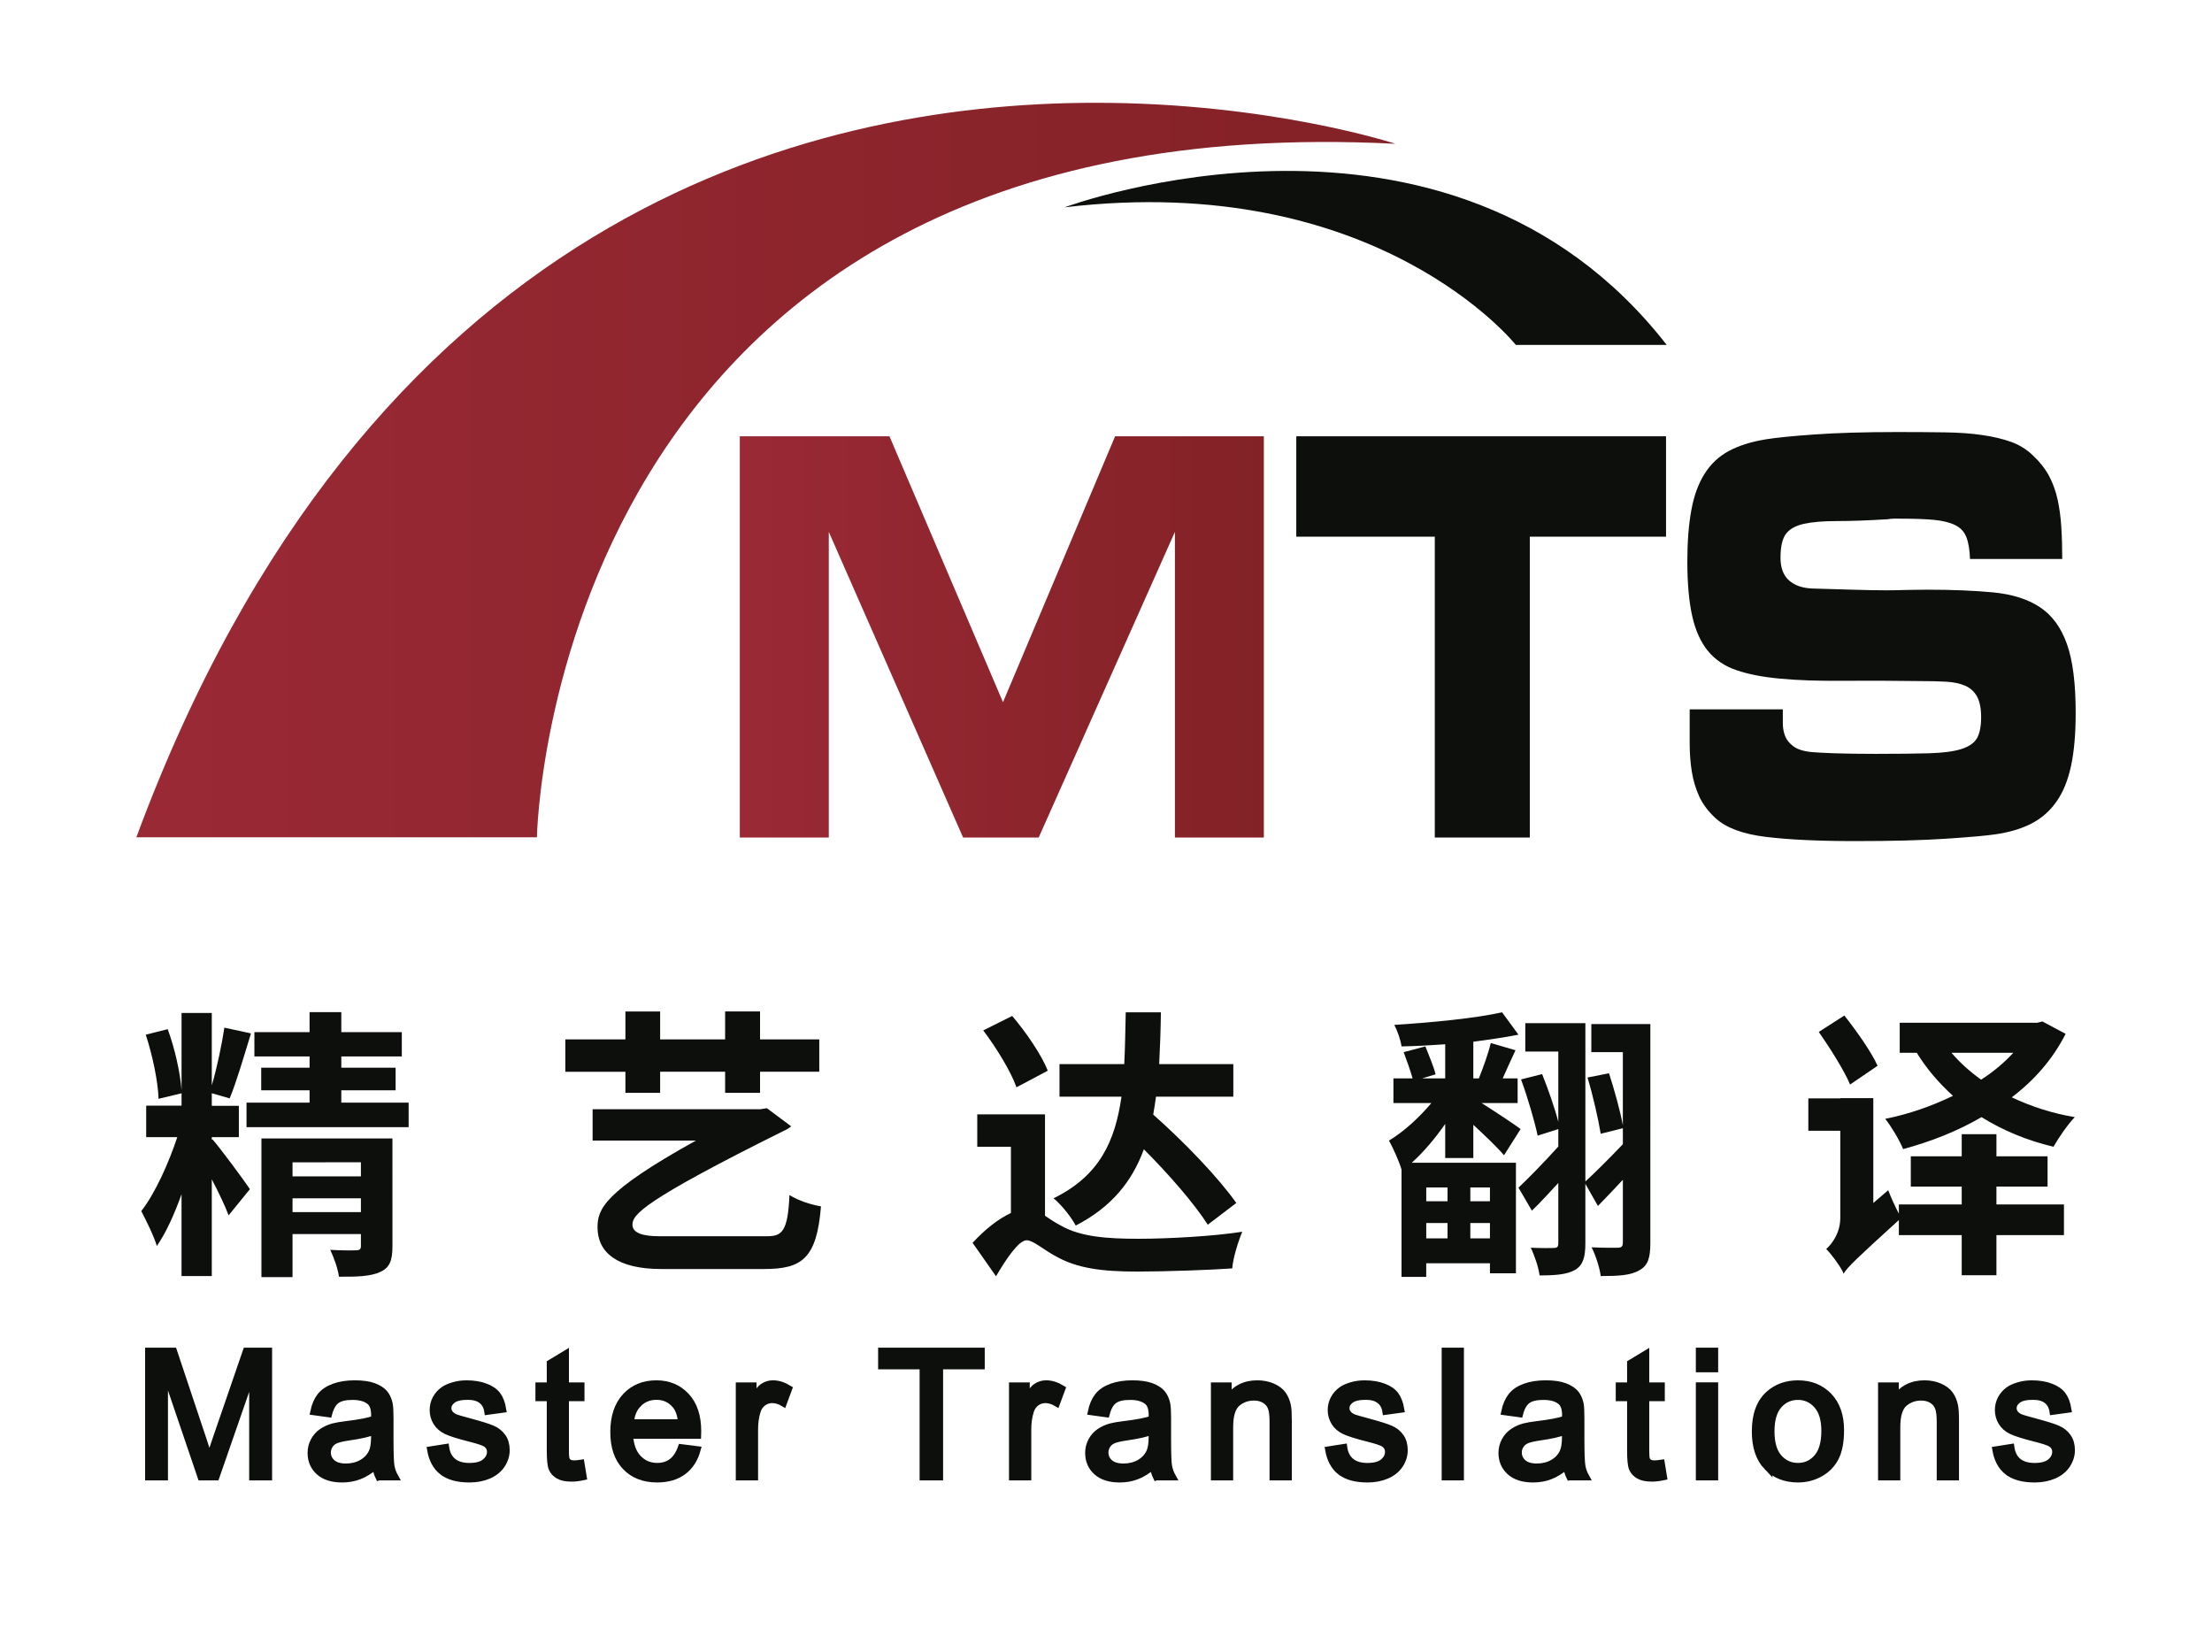<?xml version="1.0" encoding="UTF-8" standalone="no"?>
<svg
   xmlns:dc="http://purl.org/dc/elements/1.1/"
   xmlns:cc="http://creativecommons.org/ns#"
   xmlns:rdf="http://www.w3.org/1999/02/22-rdf-syntax-ns#"
   xmlns:svg="http://www.w3.org/2000/svg"
   xmlns="http://www.w3.org/2000/svg"
   xmlns:xlink="http://www.w3.org/1999/xlink"
   xmlns:sodipodi="http://sodipodi.sourceforge.net/DTD/sodipodi-0.dtd"
   xmlns:inkscape="http://www.inkscape.org/namespaces/inkscape"
   width="162.25pt"
   height="121.195pt"
   viewBox="0 0 162.25 121.195"
   version="1.2"
   id="svg803"
   sodipodi:docname="logo.svg"
   inkscape:version="0.92.4 (5da689c313, 2019-01-14)">
  <sodipodi:namedview
     pagecolor="#ffffff"
     bordercolor="#666666"
     borderopacity="1"
     objecttolerance="10"
     gridtolerance="10"
     guidetolerance="10"
     inkscape:pageopacity="0"
     inkscape:pageshadow="2"
     inkscape:window-width="1920"
     inkscape:window-height="1016"
     id="namedview805"
     showgrid="false"
     inkscape:zoom="1.1893562"
     inkscape:cx="74.853295"
     inkscape:cy="-75.539462"
     inkscape:window-x="0"
     inkscape:window-y="27"
     inkscape:window-maximized="1"
     inkscape:current-layer="layer3"
     showguides="true"
     inkscape:guide-bbox="true"
     fit-margin-top="10"
     fit-margin-left="10"
     fit-margin-right="10"
     fit-margin-bottom="10">
    <sodipodi:guide
       position="10.895,-85.031"
       orientation="1,0"
       id="guide1354"
       inkscape:locked="false" />
  </sodipodi:namedview>
  <defs
     id="defs574">
    <g
       id="g128">
      <symbol
         overflow="visible"
         id="glyph0-0"
         style="overflow:visible">
        <path
           style="stroke:none"
           d="m 2.078,2.5 h 16.688 v -20.844 h -16.688 z m 8.344,-11.281 -6.625,-8.516 h 13.25 z m 0.672,0.859 6.625,-8.531 v 17.062 z m -7.297,9.375 6.625,-8.516 6.625,8.516 z M 3.125,-16.453 9.75,-7.922 3.125,0.609 Z m 0,0"
           id="path2"
           inkscape:connector-curvature="0" />
      </symbol>
      <symbol
         overflow="visible"
         id="glyph0-1"
         style="overflow:visible">
        <path
           style="stroke:none"
           d="M 5.609,-8.234 V -8.438 H 7.594 v -2.297 H 5.609 v -0.922 l 1.312,0.375 c 0.5,-1.203 1.062,-3.141 1.562,-4.766 L 6.531,-16.469 c -0.188,1.25 -0.547,2.969 -0.922,4.234 v -5.312 H 3.391 V -11.875 c -0.094,-1.281 -0.5,-3.094 -1.016,-4.484 l -1.609,0.406 C 1.25,-14.484 1.672,-12.5 1.703,-11.25 l 1.688,-0.406 V -10.75 h -2.594 v 2.312 h 2.281 c -0.625,1.891 -1.625,4.125 -2.641,5.422 0.359,0.703 0.922,1.812 1.141,2.562 0.672,-0.969 1.281,-2.312 1.812,-3.797 v 6 h 2.219 v -7.094 c 0.5,0.953 0.984,1.969 1.234,2.641 L 8.406,-4.625 C 8,-5.234 6.188,-7.688 5.656,-8.281 Z M 11.531,-2.938 v -1.016 h 5.016 V -2.938 Z m 5.016,-3.656 V -5.562 H 11.531 v -1.031 z m 2.312,-1.75 H 9.25 V 1.828 h 2.281 v -3.156 h 5.016 v 0.875 c 0,0.219 -0.078,0.312 -0.344,0.312 -0.25,0.016 -1.141,0.016 -1.906,-0.031 0.266,0.562 0.562,1.375 0.641,1.969 1.344,0.016 2.344,-0.031 3.016,-0.344 0.703,-0.312 0.906,-0.844 0.906,-1.875 z m -3.75,-2.625 V -11.875 h 3.984 v -1.656 h -3.984 v -0.828 h 4.438 v -1.781 h -4.438 v -1.469 H 12.781 v 1.469 H 8.734 v 1.781 h 4.047 v 0.828 H 9.234 v 1.656 h 3.547 v 0.906 h -4.625 v 1.797 h 11.891 v -1.797 z m 0,0"
           id="path5"
           inkscape:connector-curvature="0" />
      </symbol>
      <symbol
         overflow="visible"
         id="glyph0-2"
         style="overflow:visible">
        <path
           style="stroke:none"
           d="M 5.484,-11.688 H 8.031 v -1.547 h 4.766 v 1.547 h 2.562 v -1.547 h 4.344 v -2.375 h -4.344 v -2.047 h -2.562 v 2.047 H 8.031 V -17.656 H 5.484 v 2.047 h -4.406 v 2.375 h 4.406 z m 2.438,10.516 C 6.734,-1.172 6,-1.422 6,-2.016 6,-2.75 6.734,-3.75 17.109,-8.906 17.344,-9 17.516,-9.125 17.641,-9.234 l -1.781,-1.328 -0.5,0.078 H 3.078 V -8.188 H 10.656 C 3.812,-4.391 3.438,-3.125 3.438,-1.797 c 0.016,1.859 1.5,3.031 4.672,3.031 h 7.547 c 2.797,0 3.859,-0.781 4.172,-4.594 C 19.047,-3.5 18.219,-3.766 17.516,-4.188 17.406,-1.547 16.969,-1.172 15.906,-1.172 Z m 0,0"
           id="path8"
           inkscape:connector-curvature="0" />
      </symbol>
      <symbol
         overflow="visible"
         id="glyph0-3"
         style="overflow:visible">
        <path
           style="stroke:none"
           d="M 19.828,-3.609 C 18.547,-5.438 16.031,-8.062 13.734,-10.094 13.812,-10.531 13.875,-10.938 13.938,-11.406 h 5.672 v -2.391 h -5.438 c 0.062,-1.203 0.109,-2.484 0.125,-3.797 H 11.719 c -0.031,1.328 -0.047,2.609 -0.109,3.797 h -4.75 v 2.391 h 4.547 c -0.469,3.281 -1.625,5.812 -4.984,7.453 0.562,0.453 1.312,1.391 1.625,2 2.641,-1.359 4.141,-3.25 5,-5.594 1.875,1.875 3.734,4.031 4.688,5.531 z M 6,-13.312 c -0.453,-1.156 -1.578,-2.797 -2.609,-4.016 l -2.125,1.062 C 2.25,-14.969 3.312,-13.219 3.703,-12.094 Z m -0.203,3.203 h -4.969 v 2.375 h 2.469 V -2.875 c -0.906,0.422 -1.875,1.172 -2.812,2.188 l 1.719,2.453 c 0.734,-1.25 1.656,-2.641 2.25,-2.641 0.469,0 1.203,0.672 2.156,1.188 1.547,0.859 3.297,1.109 5.953,1.109 2.109,0 5.547,-0.125 6.969,-0.234 0.047,-0.734 0.438,-1.984 0.734,-2.688 -2.062,0.328 -5.422,0.516 -7.609,0.516 -2.312,0 -4.234,-0.141 -5.672,-0.953 C 6.5,-2.188 6.125,-2.453 5.797,-2.672 Z m 0,0"
           id="path11"
           inkscape:connector-curvature="0" />
      </symbol>
      <symbol
         overflow="visible"
         id="glyph0-4"
         style="overflow:visible">
        <path
           style="stroke:none"
           d="m 4.859,-4.75 v 1.016 h -1.562 V -4.75 Z M 7.969,-3.734 H 6.531 V -4.75 h 1.438 z m -1.438,2.719 v -1.125 h 1.438 v 1.125 z m -3.234,-1.125 h 1.562 v 1.125 h -1.562 z M 4.688,-6.906 H 6.75 v -2.438 C 7.609,-8.547 8.531,-7.672 9,-7.109 L 10.219,-9.031 C 9.812,-9.344 8.375,-10.297 7.359,-10.938 H 10 V -12.75 H 8.906 C 9.188,-13.375 9.5,-14.094 9.844,-14.812 l -1.812,-0.531 c -0.188,0.781 -0.562,1.812 -0.875,2.594 H 6.75 v -2.688 c 1.188,-0.156 2.359,-0.328 3.312,-0.516 L 8.859,-17.594 c -1.953,0.438 -5.172,0.75 -7.906,0.922 0.234,0.438 0.469,1.125 0.531,1.578 1,-0.016 2.094,-0.078 3.203,-0.156 v 2.5 H 3 l 0.984,-0.297 c -0.125,-0.516 -0.484,-1.375 -0.75,-2.047 l -1.594,0.422 c 0.234,0.609 0.5,1.375 0.656,1.922 h -1.406 v 1.812 h 2.781 C 2.812,-9.906 1.625,-8.812 0.562,-8.188 c 0.312,0.562 0.734,1.5 0.922,2.125 v 7.875 h 1.812 v -1 H 7.969 V 1.547 H 9.875 V -6.562 H 2.234 c 0.875,-0.781 1.719,-1.797 2.453,-2.844 z m 15.047,-9.828 H 15.406 v 2.062 h 2.312 V -9.312 c -0.188,-1.031 -0.625,-2.609 -1.016,-3.812 L 15.125,-12.812 c 0.406,1.328 0.797,3.078 0.969,4.125 l 1.625,-0.406 v 1.172 c -1.016,1.062 -2.062,2.109 -2.75,2.734 V -16.797 H 10.562 v 2.078 h 2.422 v 5.156 c -0.266,-1.031 -0.75,-2.406 -1.188,-3.5 L 10.25,-12.672 c 0.484,1.312 1,3.078 1.219,4.125 L 12.984,-9.031 V -7.75 C 11.906,-6.562 10.812,-5.438 10.062,-4.734 l 0.984,1.688 c 0.625,-0.594 1.266,-1.312 1.938,-2.031 v 4.406 c 0,0.281 -0.078,0.359 -0.328,0.359 -0.234,0.016 -0.969,0.016 -1.688,-0.016 0.266,0.562 0.578,1.469 0.641,2.031 1.172,0 2,-0.062 2.609,-0.406 0.578,-0.344 0.75,-0.938 0.75,-1.922 v -4.391 l 0.922,1.625 C 16.484,-4 17.094,-4.641 17.719,-5.312 v 4.609 c 0,0.281 -0.109,0.375 -0.375,0.375 -0.266,0 -1.109,0.016 -1.922,-0.031 0.297,0.562 0.609,1.547 0.672,2.109 1.297,0 2.203,-0.047 2.828,-0.422 0.656,-0.344 0.812,-0.953 0.812,-2.016 z m 0,0"
           id="path14"
           inkscape:connector-curvature="0" />
      </symbol>
      <symbol
         overflow="visible"
         id="glyph0-5"
         style="overflow:visible">
        <path
           style="stroke:none"
           d="m 15.891,-14.625 c -0.656,0.719 -1.453,1.391 -2.359,1.969 -0.812,-0.578 -1.562,-1.25 -2.172,-1.969 z m 2.141,-2.297 -0.391,0.094 H 7.562 V -14.625 h 1.25 c 0.734,1.188 1.625,2.219 2.656,3.156 -1.547,0.75 -3.234,1.344 -4.969,1.688 0.438,0.547 1.047,1.562 1.312,2.219 2.031,-0.547 3.984,-1.312 5.75,-2.344 1.562,0.969 3.344,1.719 5.281,2.172 0.359,-0.641 1.047,-1.641 1.562,-2.172 -1.672,-0.281 -3.203,-0.781 -4.625,-1.453 1.672,-1.266 3.016,-2.812 3.953,-4.656 z m -12.094,3.25 C 5.484,-14.688 4.391,-16.234 3.5,-17.359 l -1.875,1.203 c 0.828,1.188 1.875,2.844 2.297,3.859 z m 8.719,8.859 h 3.75 v -2.219 h -3.75 v -1.625 h -2.547 v 1.625 H 8.375 v 2.219 h 3.734 V -3.5 H 7.5 v 0.672 c -0.266,-0.5 -0.594,-1.219 -0.781,-1.719 l -1.094,0.938 v -7.688 H 3.203 v 0.016 h -2.344 v 2.375 h 2.344 v 6.391 c 0,1.094 -0.594,1.891 -1.031,2.281 0.344,0.344 0.969,1.172 1.219,1.672 L 3.438,1.578 C 3.766,1.062 4.375,0.484 7.5,-2.359 V -1.25 h 4.609 V 1.688 H 14.656 V -1.25 h 4.953 V -3.5 H 14.656 Z m 0,0"
           id="path17"
           inkscape:connector-curvature="0" />
      </symbol>
      <symbol
         overflow="visible"
         id="glyph1-0"
         style="overflow:visible">
        <path
           style="stroke:none"
           d="M 1.609,0 V -8.062 H 8.062 V 0 Z M 1.812,-0.203 h 6.047 v -7.656 H 1.812 Z m 0,0"
           id="path20"
           inkscape:connector-curvature="0" />
      </symbol>
      <symbol
         overflow="visible"
         id="glyph1-1"
         style="overflow:visible">
        <path
           style="stroke:none"
           d="m 0.953,0 v -9.234 h 1.844 l 2.188,6.531 c 0.195,0.617 0.344,1.074 0.438,1.375 0.102,-0.332 0.27,-0.828 0.5,-1.484 L 8.125,-9.234 H 9.781 V 0 H 8.594 V -7.734 L 5.906,0 H 4.812 L 2.141,-7.859 V 0 Z m 0,0"
           id="path23"
           inkscape:connector-curvature="0" />
      </symbol>
      <symbol
         overflow="visible"
         id="glyph1-2"
         style="overflow:visible">
        <path
           style="stroke:none"
           d="M 5.219,-0.828 C 4.801,-0.473 4.395,-0.219 4,-0.062 3.613,0.082 3.195,0.156 2.75,0.156 2.02,0.156 1.457,-0.02 1.062,-0.375 0.664,-0.738 0.469,-1.203 0.469,-1.766 c 0,-0.32 0.07,-0.617 0.219,-0.891 0.145,-0.27 0.336,-0.488 0.578,-0.656 0.25,-0.164 0.523,-0.289 0.828,-0.375 0.219,-0.062 0.551,-0.117 1,-0.172 C 4.008,-3.961 4.688,-4.094 5.125,-4.25 c 0,-0.156 0,-0.254 0,-0.297 0,-0.457 -0.105,-0.781 -0.312,-0.969 C 4.52,-5.773 4.086,-5.906 3.516,-5.906 c -0.531,0 -0.93,0.094 -1.188,0.281 -0.25,0.188 -0.438,0.523 -0.562,1 L 0.656,-4.781 c 0.102,-0.477 0.27,-0.863 0.5,-1.156 0.227,-0.289 0.562,-0.516 1,-0.672 0.438,-0.156 0.945,-0.234 1.531,-0.234 0.562,0 1.02,0.07 1.375,0.203 0.363,0.137 0.629,0.309 0.797,0.516 0.164,0.199 0.285,0.453 0.359,0.766 0.031,0.188 0.047,0.539 0.047,1.047 v 1.516 c 0,1.055 0.023,1.719 0.078,2 C 6.395,-0.523 6.488,-0.258 6.625,0 H 5.438 C 5.32,-0.238 5.25,-0.516 5.219,-0.828 Z M 5.125,-3.359 C 4.707,-3.191 4.086,-3.051 3.266,-2.938 2.805,-2.863 2.477,-2.785 2.281,-2.703 c -0.199,0.086 -0.352,0.211 -0.453,0.375 -0.105,0.156 -0.156,0.336 -0.156,0.531 0,0.305 0.113,0.559 0.344,0.766 0.227,0.199 0.566,0.297 1.016,0.297 0.438,0 0.82,-0.094 1.156,-0.281 0.344,-0.195 0.594,-0.461 0.75,-0.797 0.125,-0.25 0.188,-0.625 0.188,-1.125 z m 0,0"
           id="path26"
           inkscape:connector-curvature="0" />
      </symbol>
      <symbol
         overflow="visible"
         id="glyph1-3"
         style="overflow:visible">
        <path
           style="stroke:none"
           d="m 0.391,-2 1.125,-0.172 c 0.062,0.449 0.238,0.793 0.531,1.031 0.289,0.242 0.691,0.359 1.203,0.359 0.52,0 0.906,-0.102 1.156,-0.312 0.258,-0.219 0.391,-0.469 0.391,-0.75 0,-0.258 -0.117,-0.461 -0.344,-0.609 -0.156,-0.102 -0.543,-0.227 -1.156,-0.375 C 2.461,-3.047 1.883,-3.227 1.562,-3.375 1.238,-3.531 0.992,-3.742 0.828,-4.016 0.672,-4.285 0.594,-4.586 0.594,-4.922 c 0,-0.289 0.066,-0.562 0.203,-0.812 C 0.93,-5.992 1.113,-6.207 1.344,-6.375 1.52,-6.508 1.758,-6.617 2.062,-6.703 2.375,-6.797 2.703,-6.844 3.047,-6.844 c 0.531,0 0.992,0.078 1.391,0.234 C 4.832,-6.461 5.125,-6.258 5.312,-6 5.5,-5.738 5.629,-5.395 5.703,-4.969 L 4.594,-4.812 C 4.539,-5.156 4.395,-5.422 4.156,-5.609 3.914,-5.805 3.57,-5.906 3.125,-5.906 c -0.523,0 -0.891,0.09 -1.109,0.266 -0.219,0.168 -0.328,0.367 -0.328,0.594 0,0.148 0.047,0.277 0.141,0.391 0.082,0.125 0.223,0.23 0.422,0.312 0.113,0.043 0.453,0.137 1.016,0.281 0.801,0.219 1.359,0.398 1.672,0.531 0.312,0.137 0.555,0.336 0.734,0.594 0.188,0.262 0.281,0.586 0.281,0.969 0,0.375 -0.109,0.734 -0.328,1.078 -0.219,0.336 -0.539,0.594 -0.953,0.781 -0.418,0.176 -0.887,0.266 -1.406,0.266 -0.875,0 -1.543,-0.18 -2,-0.547 C 0.816,-0.754 0.523,-1.289 0.391,-2 Z m 0,0"
           id="path29"
           inkscape:connector-curvature="0" />
      </symbol>
      <symbol
         overflow="visible"
         id="glyph1-4"
         style="overflow:visible">
        <path
           style="stroke:none"
           d="m 3.328,-1.016 0.156,1 c -0.312,0.07 -0.594,0.109 -0.844,0.109 -0.418,0 -0.742,-0.062 -0.969,-0.188 -0.219,-0.133 -0.375,-0.305 -0.469,-0.516 C 1.109,-0.828 1.062,-1.273 1.062,-1.953 V -5.812 H 0.234 v -0.875 H 1.062 v -1.656 l 1.125,-0.688 v 2.344 h 1.141 v 0.875 H 2.188 v 3.922 c 0,0.324 0.02,0.531 0.062,0.625 0.039,0.086 0.102,0.156 0.188,0.219 0.094,0.055 0.223,0.078 0.391,0.078 0.125,0 0.289,-0.016 0.5,-0.047 z m 0,0"
           id="path32"
           inkscape:connector-curvature="0" />
      </symbol>
      <symbol
         overflow="visible"
         id="glyph1-5"
         style="overflow:visible">
        <path
           style="stroke:none"
           d="m 5.438,-2.156 1.172,0.141 c -0.188,0.688 -0.531,1.227 -1.031,1.609 -0.5,0.375 -1.141,0.562 -1.922,0.562 C 2.676,0.156 1.898,-0.145 1.328,-0.75 0.754,-1.352 0.469,-2.203 0.469,-3.297 c 0,-1.125 0.289,-1.992 0.875,-2.609 0.582,-0.625 1.332,-0.938 2.25,-0.938 0.895,0 1.625,0.309 2.188,0.922 0.57,0.605 0.859,1.461 0.859,2.562 0,0.062 0,0.164 0,0.297 h -5 c 0.039,0.742 0.25,1.309 0.625,1.703 0.375,0.387 0.844,0.578 1.406,0.578 0.414,0 0.77,-0.109 1.062,-0.328 C 5.023,-1.328 5.258,-1.676 5.438,-2.156 Z M 1.703,-3.984 H 5.438 C 5.395,-4.547 5.254,-4.969 5.016,-5.25 4.648,-5.688 4.18,-5.906 3.609,-5.906 c -0.523,0 -0.961,0.18 -1.312,0.531 -0.355,0.344 -0.555,0.809 -0.594,1.391 z m 0,0"
           id="path35"
           inkscape:connector-curvature="0" />
      </symbol>
      <symbol
         overflow="visible"
         id="glyph1-6"
         style="overflow:visible">
        <path
           style="stroke:none"
           d="m 0.844,0 v -6.688 h 1.016 v 1.016 c 0.258,-0.477 0.5,-0.789 0.719,-0.938 0.219,-0.156 0.461,-0.234 0.734,-0.234 0.375,0 0.758,0.121 1.156,0.359 l -0.391,1.062 C 3.805,-5.586 3.531,-5.672 3.25,-5.672 3,-5.672 2.773,-5.594 2.578,-5.438 2.379,-5.289 2.238,-5.086 2.156,-4.828 2.031,-4.422 1.969,-3.977 1.969,-3.5 V 0 Z m 0,0"
           id="path38"
           inkscape:connector-curvature="0" />
      </symbol>
      <symbol
         overflow="visible"
         id="glyph1-7"
         style="overflow:visible">
        <path
           style="stroke:none"
           d=""
           id="path41"
           inkscape:connector-curvature="0" />
      </symbol>
      <symbol
         overflow="visible"
         id="glyph1-8"
         style="overflow:visible">
        <path
           style="stroke:none"
           d="M 3.344,0 V -8.141 H 0.297 v -1.094 H 7.625 v 1.094 H 4.562 V 0 Z m 0,0"
           id="path44"
           inkscape:connector-curvature="0" />
      </symbol>
      <symbol
         overflow="visible"
         id="glyph1-9"
         style="overflow:visible">
        <path
           style="stroke:none"
           d="M 0.844,0 V -6.688 H 1.875 v 0.953 C 2.363,-6.473 3.07,-6.844 4,-6.844 c 0.406,0 0.773,0.074 1.109,0.219 0.344,0.148 0.598,0.34 0.766,0.578 0.164,0.23 0.281,0.508 0.344,0.828 0.051,0.211 0.078,0.578 0.078,1.109 V 0 H 5.156 v -4.078 c 0,-0.457 -0.047,-0.801 -0.141,-1.031 -0.086,-0.227 -0.242,-0.41 -0.469,-0.547 -0.219,-0.133 -0.48,-0.203 -0.781,-0.203 -0.492,0 -0.914,0.156 -1.266,0.469 -0.344,0.305 -0.516,0.883 -0.516,1.734 V 0 Z m 0,0"
           id="path47"
           inkscape:connector-curvature="0" />
      </symbol>
      <symbol
         overflow="visible"
         id="glyph1-10"
         style="overflow:visible">
        <path
           style="stroke:none"
           d="m 0.828,0 v -9.234 h 1.125 V 0 Z m 0,0"
           id="path50"
           inkscape:connector-curvature="0" />
      </symbol>
      <symbol
         overflow="visible"
         id="glyph1-11"
         style="overflow:visible">
        <path
           style="stroke:none"
           d="m 0.859,-7.938 v -1.297 h 1.125 V -7.938 Z m 0,7.938 v -6.688 h 1.125 V 0 Z m 0,0"
           id="path53"
           inkscape:connector-curvature="0" />
      </symbol>
      <symbol
         overflow="visible"
         id="glyph1-12"
         style="overflow:visible">
        <path
           style="stroke:none"
           d="m 0.422,-3.344 c 0,-1.238 0.348,-2.156 1.047,-2.75 0.57,-0.5 1.27,-0.75 2.094,-0.75 0.926,0 1.68,0.305 2.266,0.906 0.582,0.605 0.875,1.438 0.875,2.5 0,0.855 -0.133,1.531 -0.391,2.031 C 6.051,-0.914 5.672,-0.531 5.172,-0.25 4.68,0.02 4.145,0.156 3.562,0.156 2.625,0.156 1.863,-0.145 1.281,-0.75 0.707,-1.352 0.422,-2.219 0.422,-3.344 Z m 1.172,0 c 0,0.855 0.188,1.496 0.562,1.922 0.375,0.43 0.844,0.641 1.406,0.641 0.562,0 1.031,-0.211 1.406,-0.641 0.375,-0.426 0.562,-1.082 0.562,-1.969 0,-0.82 -0.188,-1.445 -0.562,-1.875 C 4.594,-5.691 4.125,-5.906 3.562,-5.906 c -0.562,0 -1.031,0.215 -1.406,0.641 -0.375,0.43 -0.562,1.07 -0.562,1.922 z m 0,0"
           id="path56"
           inkscape:connector-curvature="0" />
      </symbol>
      <symbol
         overflow="visible"
         id="glyph2-0"
         style="overflow:visible">
        <path
           style="stroke:none"
           d="m 2.703,3.234 h 21.594 v -27 H 2.703 Z M 13.5,-11.359 4.906,-22.406 h 17.188 z m 0.859,1.094 8.594,-11.031 V 0.781 Z M 4.906,1.891 13.5,-9.156 22.094,1.891 Z m -0.859,-23.188 8.594,11.031 -8.594,11.047 z m 0,0"
           id="path59"
           inkscape:connector-curvature="0" />
      </symbol>
      <symbol
         overflow="visible"
         id="glyph2-1"
         style="overflow:visible">
        <path
           style="stroke:none"
           d="M 7.266,-10.672 V -10.938 h 2.562 v -2.969 h -2.562 v -1.188 l 1.703,0.484 c 0.641,-1.562 1.375,-4.078 2.016,-6.188 l -2.531,-0.531 c -0.25,1.625 -0.703,3.828 -1.188,5.484 v -6.891 H 4.406 v 7.344 c -0.141,-1.641 -0.656,-4 -1.328,-5.797 L 1,-20.656 c 0.625,1.891 1.156,4.453 1.219,6.078 l 2.188,-0.516 v 1.156 h -3.375 v 3 H 4 C 3.188,-8.484 1.891,-5.594 0.562,-3.922 1.031,-3 1.75,-1.562 2.047,-0.594 c 0.875,-1.25 1.656,-3 2.359,-4.922 v 7.781 H 7.266 V -6.906 C 7.906,-5.703 8.531,-4.375 8.859,-3.516 L 10.875,-6 c -0.5,-0.781 -2.859,-3.969 -3.562,-4.719 z M 14.938,-3.812 V -5.125 h 6.5 v 1.312 z m 6.5,-4.719 v 1.328 h -6.5 V -8.531 Z m 3,-2.266 H 11.984 V 2.375 H 14.938 v -4.109 h 6.5 v 1.141 c 0,0.297 -0.109,0.406 -0.453,0.406 -0.328,0.031 -1.469,0.031 -2.469,-0.031 C 18.875,0.516 19.25,1.562 19.359,2.328 21.094,2.344 22.391,2.297 23.25,1.891 c 0.922,-0.406 1.188,-1.109 1.188,-2.438 z m -4.859,-3.406 v -1.188 h 5.156 v -2.125 h -5.156 v -1.094 h 5.75 v -2.281 h -5.75 V -22.812 h -3.031 v 1.922 H 11.312 v 2.281 h 5.234 v 1.094 H 11.969 v 2.125 h 4.578 v 1.188 H 10.562 V -11.875 h 15.406 v -2.328 z m 0,0"
           id="path62"
           inkscape:connector-curvature="0" />
      </symbol>
      <symbol
         overflow="visible"
         id="glyph2-2"
         style="overflow:visible">
        <path
           style="stroke:none"
           d="m 7.094,-15.141 h 3.297 v -2 h 6.188 v 2 h 3.328 v -2 h 5.609 V -20.219 H 19.906 V -22.875 h -3.328 v 2.656 h -6.188 V -22.875 H 7.094 v 2.656 h -5.688 v 3.078 h 5.688 z m 3.172,13.625 c -1.547,0 -2.484,-0.328 -2.484,-1.109 0,-0.938 0.938,-2.234 14.391,-8.906 0.297,-0.125 0.516,-0.297 0.672,-0.438 l -2.297,-1.719 -0.641,0.109 H 4 v 2.969 h 9.797 c -8.859,4.906 -9.344,6.562 -9.344,8.281 C 4.484,0.078 6.406,1.594 10.5,1.594 h 9.781 c 3.609,0 4.984,-1 5.391,-5.938 -1,-0.188 -2.078,-0.547 -2.984,-1.078 -0.141,3.422 -0.703,3.906 -2.094,3.906 z m 0,0"
           id="path65"
           inkscape:connector-curvature="0" />
      </symbol>
      <symbol
         overflow="visible"
         id="glyph2-3"
         style="overflow:visible">
        <path
           style="stroke:none"
           d="m 25.672,-4.672 c -1.641,-2.375 -4.906,-5.781 -7.875,-8.391 0.109,-0.578 0.188,-1.109 0.266,-1.703 h 7.344 V -17.875 h -7.047 c 0.078,-1.562 0.141,-3.219 0.156,-4.906 h -3.344 c -0.031,1.719 -0.047,3.375 -0.141,4.906 H 8.891 v 3.109 h 5.875 c -0.594,4.234 -2.109,7.531 -6.453,9.641 0.734,0.594 1.703,1.797 2.109,2.594 3.422,-1.766 5.375,-4.219 6.484,-7.25 2.422,2.438 4.828,5.219 6.078,7.156 z M 7.781,-17.25 c -0.594,-1.484 -2.062,-3.625 -3.375,-5.188 l -2.766,1.375 c 1.281,1.672 2.656,3.938 3.172,5.406 z M 7.5,-13.094 H 1.078 v 3.078 h 3.188 v 6.297 c -1.156,0.531 -2.422,1.5 -3.641,2.828 l 2.234,3.188 C 3.812,0.672 5,-1.141 5.781,-1.141 c 0.594,0 1.531,0.875 2.781,1.547 2,1.109 4.266,1.438 7.719,1.438 2.734,0 7.188,-0.172 9.016,-0.312 0.062,-0.938 0.562,-2.562 0.953,-3.469 -2.672,0.422 -7.031,0.672 -9.859,0.672 -3,0 -5.484,-0.188 -7.344,-1.25 C 8.422,-2.828 7.938,-3.188 7.5,-3.453 Z m 0,0"
           id="path68"
           inkscape:connector-curvature="0" />
      </symbol>
      <symbol
         overflow="visible"
         id="glyph3-0"
         style="overflow:visible">
        <path
           style="stroke:none"
           d=""
           id="path71"
           inkscape:connector-curvature="0" />
      </symbol>
      <symbol
         overflow="visible"
         id="glyph3-1"
         style="overflow:visible">
        <path
           style="stroke:none"
           d="M 0.641,-6.75 H 4 v 0.516 H 0.641 Z m 1.469,-2.141 h 0.594 v 9.875 H 2.109 Z M 2.234,-6.625 2.625,-6.406 c -0.461,1.805 -1.105,3.336 -1.938,4.594 -0.055,-0.25 -0.137,-0.52 -0.25,-0.812 0.82,-1.227 1.422,-2.562 1.797,-4 z m 0.781,1.688 c 0.312,0.312 0.695,0.699 1.156,1.156 l -0.438,0.297 C 3.305,-3.91 2.938,-4.297 2.625,-4.641 Z m 1.375,-3.406 H 10.062 v 0.609 H 4.391 Z m -0.562,2.719 h 6.828 v 0.547 H 3.828 Z m 3.094,0.172 h 0.594 v 5.156 c 0,0.801 -0.402,1.203 -1.203,1.203 -0.43,0 -0.84,0 -1.234,0 C 5.047,0.676 5,0.461 4.938,0.266 c 0.375,0.02 0.805,0.031 1.297,0.031 0.457,0 0.688,-0.215 0.688,-0.641 z m -1.641,1.75 0.562,0.219 C 5.383,-2.273 4.867,-1.098 4.297,0.047 L 3.734,-0.219 C 4.285,-1.301 4.801,-2.461 5.281,-3.703 Z m 3.922,0 c 0.539,1.125 1.039,2.246 1.5,3.359 L 10.094,-0.125 C 9.664,-1.27 9.18,-2.391 8.641,-3.484 Z m 0,0"
           id="path74"
           inkscape:connector-curvature="0" />
      </symbol>
      <symbol
         overflow="visible"
         id="glyph3-2"
         style="overflow:visible">
        <path
           style="stroke:none"
           d="m 1.984,-8.688 c 0.539,0.523 1.039,1.027 1.5,1.516 l -0.562,0.516 C 2.523,-7.176 2.051,-7.723 1.5,-8.297 Z m 2.312,6.625 c 0.031,0.23 0.07,0.445 0.125,0.641 -0.656,0.43 -1.289,0.887 -1.891,1.375 C 2.363,0.098 2.207,0.258 2.062,0.438 L 1.641,-0.094 c 0.164,-0.164 0.25,-0.395 0.25,-0.688 V -4.812 h -1.5 V -5.422 H 2.531 V -0.781 C 3.102,-1.207 3.691,-1.633 4.297,-2.062 Z m 0,-6.281 H 4.906 v 4.984 H 4.297 Z m 0.438,0 h 4.938 v 0.562 h -4.938 z m 4.5,0 H 9.844 v 4.984 H 9.234 Z m -4.5,4.438 H 9.625 v 0.547 H 4.734 Z m 0.984,1.75 0.516,0.438 C 5.398,-0.75 4.566,0.141 3.734,0.953 3.617,0.773 3.461,0.602 3.266,0.438 4.148,-0.375 4.969,-1.238 5.719,-2.156 Z m 2.578,0.047 c 0.852,0.867 1.625,1.684 2.312,2.453 L 10.062,0.859 C 9.457,0.086 8.711,-0.77 7.828,-1.719 Z m 0,0"
           id="path77"
           inkscape:connector-curvature="0" />
      </symbol>
      <symbol
         overflow="visible"
         id="glyph3-3"
         style="overflow:visible">
        <path
           style="stroke:none"
           d="m 2.672,-7.344 h 7.859 v 0.547 H 2.672 Z M 0.438,-2.453 H 8 v 0.562 H 0.438 Z m 2.234,-6.531 h 0.688 l -0.562,4.688 h -0.688 z M 2.531,-4.906 H 9.5 v 0.609 H 2.531 Z m 6.531,0 H 9.75 C 9.664,-3.27 9.582,-1.953 9.5,-0.953 9.383,0.223 8.723,0.812 7.516,0.812 c -0.742,0 -1.543,-0.012 -2.406,-0.031 -0.023,-0.211 -0.062,-0.438 -0.125,-0.688 0.945,0.051 1.75,0.078 2.406,0.078 0.863,0 1.336,-0.398 1.422,-1.203 0.082,-0.914 0.164,-2.207 0.25,-3.875 z m 0,0"
           id="path80"
           inkscape:connector-curvature="0" />
      </symbol>
      <symbol
         overflow="visible"
         id="glyph3-4"
         style="overflow:visible">
        <path
           style="stroke:none"
           d="m 1.031,-8.25 c 0.602,0.605 1.191,1.234 1.766,1.891 l -0.562,0.469 c -0.543,-0.688 -1.117,-1.332 -1.719,-1.938 z m 1.156,4.172 c 0.176,0.137 0.379,0.277 0.609,0.422 -0.543,1.324 -1.117,2.688 -1.719,4.094 L 0.438,0.047 c 0.594,-1.238 1.176,-2.613 1.75,-4.125 z M 4.25,-7.219 h 6.016 v 0.562 H 4.25 Z m -0.203,2.312 h 6.219 v 0.562 h -6.219 z m 0.125,2.281 h 6.094 v 0.609 h -6.094 z m 0,2.328 h 6.312 v 0.594 h -6.312 z M 7,-7 H 7.688 V 0.047 H 7 Z m -3.172,0.375 h 0.688 v 7.703 h -0.688 z m 1.031,-2.438 0.688,0.172 C 4.828,-7.035 3.969,-5.52 2.969,-4.344 2.82,-4.508 2.691,-4.664 2.578,-4.812 c 0.914,-1.176 1.676,-2.594 2.281,-4.25 z m 2.312,0 c 0.289,0.312 0.625,0.699 1,1.156 l -0.656,0.391 C 7.172,-7.973 6.859,-8.375 6.578,-8.719 Z m 0,0"
           id="path83"
           inkscape:connector-curvature="0" />
      </symbol>
      <symbol
         overflow="visible"
         id="glyph3-5"
         style="overflow:visible">
        <path
           style="stroke:none"
           d="m 0.469,-2.875 h 10.141 v 0.594 H 0.469 Z m 5.5,-0.516 V -0.125 c 0,0.719 -0.371,1.086 -1.109,1.109 -0.375,0 -0.875,-0.012 -1.5,-0.031 C 3.328,0.742 3.281,0.539 3.219,0.344 3.883,0.406 4.391,0.438 4.734,0.438 5.16,0.438 5.375,0.258 5.375,-0.094 V -3.703 C 6.094,-4.129 6.82,-4.613 7.562,-5.156 H 2.328 V -5.672 H 8.375 v 0.641 c -0.711,0.492 -1.512,1.039 -2.406,1.641 z m -5.016,-4.344 h 0.594 v 2.281 h -0.594 z m 0.25,0 H 9.844 v 0.594 H 1.203 Z m 8.297,0 h 0.594 v 2.281 H 9.5 Z m -4,-1.297 c 0.227,0.492 0.43,0.98 0.609,1.469 l -0.562,0.25 C 5.367,-7.738 5.164,-8.223 4.938,-8.766 Z m 0,0"
           id="path86"
           inkscape:connector-curvature="0" />
      </symbol>
      <symbol
         overflow="visible"
         id="glyph3-6"
         style="overflow:visible">
        <path
           style="stroke:none"
           d="M 4.688,-8.375 H 5.281 V 0.172 H 4.688 Z m 0.172,0 h 4.344 v 0.547 h -4.344 z m 4.078,0 H 9.578 V 0.172 H 8.938 Z m -4.031,2.781 h 4.125 v 0.562 h -4.125 z m -0.047,2.797 h 4.25 v 0.562 h -4.25 z m -1.5,2.844 h 7.219 v 0.562 h -7.219 z m -0.781,-8.938 0.516,0.25 c -0.375,0.719 -1.023,1.734 -1.938,3.047 0.75,-0.082 1.281,-0.141 1.594,-0.172 0,0.148 0,0.336 0,0.562 -1,0.062 -1.688,0.137 -2.062,0.219 L 0.516,-5.594 c 0.57,-0.688 1.258,-1.785 2.062,-3.297 z m 0.812,1.969 0.562,0.266 C 3.066,-5.164 2.238,-3.938 1.469,-2.969 2.176,-3.051 2.922,-3.148 3.703,-3.266 V -2.75 c -1.375,0.199 -2.324,0.34 -2.844,0.422 l -0.125,-0.594 c 0.719,-0.75 1.602,-2.082 2.656,-4 z M 4,-1.422 c 0,0.148 0,0.336 0,0.562 C 2.906,-0.66 1.785,-0.406 0.641,-0.094 L 0.469,-0.688 C 1.707,-0.914 2.883,-1.16 4,-1.422 Z m 0,0"
           id="path89"
           inkscape:connector-curvature="0" />
      </symbol>
      <symbol
         overflow="visible"
         id="glyph3-7"
         style="overflow:visible">
        <path
           style="stroke:none"
           d="M 2.484,-5.453 H 8.375 v 0.594 H 2.484 Z m 3.531,-3.484 -0.219,0.25 c 1.344,1.523 2.906,2.684 4.688,3.484 -0.148,0.199 -0.277,0.414 -0.391,0.641 -1.773,-0.914 -3.336,-2.129 -4.688,-3.641 -1.199,1.512 -2.746,2.758 -4.641,3.734 -0.086,-0.176 -0.211,-0.379 -0.375,-0.609 2.031,-1.031 3.633,-2.316 4.812,-3.859 z m -4.125,5.578 H 2.531 v 4.438 H 1.891 Z m 0.344,0 h 6.438 v 0.656 h -6.438 z m 6.094,0 h 0.656 v 4.438 H 8.328 Z M 2.141,-0.125 H 8.594 V 0.469 H 2.141 Z m 0,0"
           id="path92"
           inkscape:connector-curvature="0" />
      </symbol>
      <symbol
         overflow="visible"
         id="glyph4-0"
         style="overflow:visible">
        <path
           style="stroke:none"
           d="m 2,0 v -10 h 8 V 0 Z m 0.25,-0.25 h 7.5 v -9.5 h -7.5 z m 0,0"
           id="path95"
           inkscape:connector-curvature="0" />
      </symbol>
      <symbol
         overflow="visible"
         id="glyph4-1"
         style="overflow:visible">
        <path
           style="stroke:none"
           d="M 1.141,0 V -11.453 H 4.594 l 2.078,7.812 2.062,-7.812 h 3.469 V 0 h -2.156 V -9.016 L 7.781,0 H 5.547 L 3.281,-9.016 V 0 Z m 0,0"
           id="path98"
           inkscape:connector-curvature="0" />
      </symbol>
      <symbol
         overflow="visible"
         id="glyph4-2"
         style="overflow:visible">
        <path
           style="stroke:none"
           d="M 11.5,0 H 8.984 l -1,-2.609 H 3.406 L 2.453,0 H 0 l 4.469,-11.453 h 2.438 z m -4.266,-4.531 -1.578,-4.25 -1.547,4.25 z m 0,0"
           id="path101"
           inkscape:connector-curvature="0" />
      </symbol>
      <symbol
         overflow="visible"
         id="glyph4-3"
         style="overflow:visible">
        <path
           style="stroke:none"
           d="m 0.578,-3.734 2.25,-0.219 c 0.133,0.762 0.41,1.32 0.828,1.672 0.414,0.355 0.973,0.531 1.672,0.531 0.75,0 1.312,-0.156 1.688,-0.469 0.375,-0.32 0.562,-0.691 0.562,-1.109 0,-0.27 -0.078,-0.5 -0.234,-0.688 -0.156,-0.195 -0.434,-0.363 -0.828,-0.5 C 6.242,-4.609 5.625,-4.773 4.656,-5.016 3.414,-5.328 2.547,-5.707 2.047,-6.156 1.348,-6.781 1,-7.547 1,-8.453 c 0,-0.582 0.16,-1.129 0.484,-1.641 0.332,-0.508 0.812,-0.895 1.438,-1.156 0.625,-0.27 1.375,-0.406 2.25,-0.406 1.438,0 2.52,0.32 3.25,0.953 0.727,0.625 1.109,1.465 1.141,2.516 L 7.25,-8.078 C 7.156,-8.672 6.941,-9.094 6.609,-9.344 6.285,-9.602 5.801,-9.734 5.156,-9.734 c -0.68,0 -1.203,0.137 -1.578,0.406 -0.25,0.18 -0.375,0.418 -0.375,0.719 0,0.273 0.113,0.5 0.344,0.688 0.289,0.25 1,0.512 2.125,0.781 1.125,0.262 1.957,0.531 2.5,0.812 0.539,0.281 0.961,0.672 1.266,1.172 0.301,0.492 0.453,1.094 0.453,1.812 0,0.656 -0.184,1.273 -0.547,1.844 -0.367,0.574 -0.883,1 -1.547,1.281 C 7.129,0.062 6.301,0.203 5.312,0.203 c -1.449,0 -2.562,-0.332 -3.344,-1 -0.773,-0.676 -1.234,-1.656 -1.391,-2.938 z m 0,0"
           id="path104"
           inkscape:connector-curvature="0" />
      </symbol>
      <symbol
         overflow="visible"
         id="glyph4-4"
         style="overflow:visible">
        <path
           style="stroke:none"
           d="M 3.75,0 V -9.516 H 0.344 v -1.938 h 9.109 v 1.938 H 6.062 V 0 Z m 0,0"
           id="path107"
           inkscape:connector-curvature="0" />
      </symbol>
      <symbol
         overflow="visible"
         id="glyph4-5"
         style="overflow:visible">
        <path
           style="stroke:none"
           d="M 1.172,0 V -11.453 H 9.656 v 1.938 H 3.484 v 2.531 h 5.75 v 1.938 h -5.75 V -1.938 H 9.875 V 0 Z m 0,0"
           id="path110"
           inkscape:connector-curvature="0" />
      </symbol>
      <symbol
         overflow="visible"
         id="glyph4-6"
         style="overflow:visible">
        <path
           style="stroke:none"
           d="m 1.172,0 v -11.453 h 4.875 c 1.219,0 2.102,0.105 2.656,0.312 0.562,0.199 1.008,0.562 1.344,1.094 0.332,0.523 0.5,1.121 0.5,1.797 0,0.867 -0.258,1.578 -0.766,2.141 -0.5,0.555 -1.258,0.902 -2.266,1.047 0.5,0.293 0.91,0.617 1.234,0.969 0.332,0.344 0.773,0.965 1.328,1.859 L 11.469,0 H 8.703 L 7.031,-2.5 C 6.438,-3.383 6.031,-3.941 5.812,-4.172 5.594,-4.41 5.359,-4.57 5.109,-4.656 c -0.242,-0.082 -0.625,-0.125 -1.156,-0.125 H 3.484 V 0 Z m 2.312,-6.609 h 1.719 c 1.102,0 1.789,-0.047 2.062,-0.141 0.281,-0.094 0.5,-0.254 0.656,-0.484 C 8.078,-7.461 8.156,-7.75 8.156,-8.094 c 0,-0.383 -0.105,-0.695 -0.312,-0.938 -0.199,-0.238 -0.484,-0.391 -0.859,-0.453 -0.188,-0.02 -0.75,-0.031 -1.688,-0.031 h -1.812 z m 0,0"
           id="path113"
           inkscape:connector-curvature="0" />
      </symbol>
      <symbol
         overflow="visible"
         id="glyph4-7"
         style="overflow:visible">
        <path
           style="stroke:none"
           d="m 1.188,0 v -11.453 h 2.25 L 8.125,-3.812 v -7.641 h 2.156 V 0 H 7.953 L 3.344,-7.469 V 0 Z m 0,0"
           id="path116"
           inkscape:connector-curvature="0" />
      </symbol>
      <symbol
         overflow="visible"
         id="glyph4-8"
         style="overflow:visible">
        <path
           style="stroke:none"
           d="m 1.234,0 v -11.359 h 2.312 V -1.938 h 5.75 V 0 Z m 0,0"
           id="path119"
           inkscape:connector-curvature="0" />
      </symbol>
      <symbol
         overflow="visible"
         id="glyph4-9"
         style="overflow:visible">
        <path
           style="stroke:none"
           d="m 1.094,0 v -11.453 h 2.312 V 0 Z m 0,0"
           id="path122"
           inkscape:connector-curvature="0" />
      </symbol>
      <symbol
         overflow="visible"
         id="glyph4-10"
         style="overflow:visible">
        <path
           style="stroke:none"
           d="m 0.703,-5.656 c 0,-1.164 0.172,-2.145 0.516,-2.938 0.258,-0.582 0.613,-1.102 1.062,-1.562 0.457,-0.469 0.953,-0.816 1.484,-1.047 0.719,-0.301 1.539,-0.453 2.469,-0.453 1.688,0 3.035,0.527 4.047,1.578 1.02,1.043 1.531,2.496 1.531,4.359 0,1.855 -0.508,3.309 -1.516,4.359 -1,1.043 -2.344,1.562 -4.031,1.562 -1.699,0 -3.055,-0.52 -4.062,-1.562 -1,-1.039 -1.5,-2.473 -1.5,-4.297 z m 2.375,-0.078 c 0,1.293 0.297,2.277 0.891,2.953 0.602,0.668 1.367,1 2.297,1 0.914,0 1.672,-0.332 2.266,-1 0.594,-0.664 0.891,-1.66 0.891,-2.984 0,-1.312 -0.293,-2.289 -0.875,-2.938 -0.574,-0.645 -1.336,-0.969 -2.281,-0.969 -0.961,0 -1.73,0.328 -2.312,0.984 -0.586,0.648 -0.875,1.633 -0.875,2.953 z m 0,0"
           id="path125"
           inkscape:connector-curvature="0" />
      </symbol>
    </g>
    <clipPath
       id="clip1">
      <path
         d="m 120,248 h 93 v 55 h -93 z m 0,0"
         id="path130"
         inkscape:connector-curvature="0" />
    </clipPath>
    <clipPath
       id="clip2">
      <path
         d="m 120.211,302.848 h 29.383 c 0,0 0.867,-54.035 62.973,-50.867 0,0 -9.141,-3.008 -21.98,-3.008 -21.562,-0.004 -53.57,8.469 -70.375,53.875"
         id="path133"
         inkscape:connector-curvature="0" />
    </clipPath>
    <linearGradient
       id="linear0"
       gradientUnits="userSpaceOnUse"
       x1="-6.6754801e-06"
       y1="0"
       x2="1"
       y2="0"
       gradientTransform="matrix(92.353,0,0,92.353,120.212,275.91)">
      <stop
         offset="0"
         style="stop-color:rgb(60.22%,16.098%,20.889%);stop-opacity:1;"
         id="stop136" />
      <stop
         offset="0.031"
         style="stop-color:rgb(60.071%,16.048%,20.787%);stop-opacity:1;"
         id="stop138" />
      <stop
         offset="0.062"
         style="stop-color:rgb(59.772%,15.945%,20.58%);stop-opacity:1;"
         id="stop140" />
      <stop
         offset="0.094"
         style="stop-color:rgb(59.473%,15.845%,20.374%);stop-opacity:1;"
         id="stop142" />
      <stop
         offset="0.125"
         style="stop-color:rgb(59.175%,15.744%,20.169%);stop-opacity:1;"
         id="stop144" />
      <stop
         offset="0.156"
         style="stop-color:rgb(58.878%,15.645%,19.966%);stop-opacity:1;"
         id="stop146" />
      <stop
         offset="0.188"
         style="stop-color:rgb(58.58%,15.546%,19.765%);stop-opacity:1;"
         id="stop148" />
      <stop
         offset="0.219"
         style="stop-color:rgb(58.286%,15.446%,19.565%);stop-opacity:1;"
         id="stop150" />
      <stop
         offset="0.25"
         style="stop-color:rgb(57.99%,15.347%,19.366%);stop-opacity:1;"
         id="stop152" />
      <stop
         offset="0.281"
         style="stop-color:rgb(57.697%,15.25%,19.17%);stop-opacity:1;"
         id="stop154" />
      <stop
         offset="0.312"
         style="stop-color:rgb(57.402%,15.15%,18.973%);stop-opacity:1;"
         id="stop156" />
      <stop
         offset="0.344"
         style="stop-color:rgb(57.111%,15.054%,18.777%);stop-opacity:1;"
         id="stop158" />
      <stop
         offset="0.375"
         style="stop-color:rgb(56.819%,14.957%,18.585%);stop-opacity:1;"
         id="stop160" />
      <stop
         offset="0.406"
         style="stop-color:rgb(56.528%,14.861%,18.393%);stop-opacity:1;"
         id="stop162" />
      <stop
         offset="0.438"
         style="stop-color:rgb(56.238%,14.763%,18.202%);stop-opacity:1;"
         id="stop164" />
      <stop
         offset="0.469"
         style="stop-color:rgb(55.948%,14.668%,18.013%);stop-opacity:1;"
         id="stop166" />
      <stop
         offset="0.5"
         style="stop-color:rgb(55.659%,14.572%,17.824%);stop-opacity:1;"
         id="stop168" />
      <stop
         offset="0.531"
         style="stop-color:rgb(55.371%,14.478%,17.638%);stop-opacity:1;"
         id="stop170" />
      <stop
         offset="0.562"
         style="stop-color:rgb(55.084%,14.381%,17.451%);stop-opacity:1;"
         id="stop172" />
      <stop
         offset="0.578"
         style="stop-color:rgb(54.871%,14.311%,17.313%);stop-opacity:1;"
         id="stop174" />
      <stop
         offset="0.594"
         style="stop-color:rgb(54.727%,14.264%,17.221%);stop-opacity:1;"
         id="stop176" />
      <stop
         offset="0.625"
         style="stop-color:rgb(54.514%,14.194%,17.084%);stop-opacity:1;"
         id="stop178" />
      <stop
         offset="0.656"
         style="stop-color:rgb(54.23%,14.101%,16.902%);stop-opacity:1;"
         id="stop180" />
      <stop
         offset="0.688"
         style="stop-color:rgb(53.946%,14.008%,16.722%);stop-opacity:1;"
         id="stop182" />
      <stop
         offset="0.719"
         style="stop-color:rgb(53.662%,13.914%,16.542%);stop-opacity:1;"
         id="stop184" />
      <stop
         offset="0.75"
         style="stop-color:rgb(53.381%,13.821%,16.365%);stop-opacity:1;"
         id="stop186" />
      <stop
         offset="0.781"
         style="stop-color:rgb(53.099%,13.728%,16.188%);stop-opacity:1;"
         id="stop188" />
      <stop
         offset="0.812"
         style="stop-color:rgb(52.82%,13.637%,16.013%);stop-opacity:1;"
         id="stop190" />
      <stop
         offset="0.844"
         style="stop-color:rgb(52.539%,13.547%,15.839%);stop-opacity:1;"
         id="stop192" />
      <stop
         offset="0.875"
         style="stop-color:rgb(52.26%,13.455%,15.666%);stop-opacity:1;"
         id="stop194" />
      <stop
         offset="0.906"
         style="stop-color:rgb(51.982%,13.365%,15.494%);stop-opacity:1;"
         id="stop196" />
      <stop
         offset="0.938"
         style="stop-color:rgb(51.704%,13.275%,15.324%);stop-opacity:1;"
         id="stop198" />
      <stop
         offset="0.969"
         style="stop-color:rgb(51.428%,13.185%,15.155%);stop-opacity:1;"
         id="stop200" />
      <stop
         offset="1"
         style="stop-color:rgb(51.152%,13.095%,14.987%);stop-opacity:1;"
         id="stop202" />
    </linearGradient>
    <clipPath
       id="clip3">
      <path
         d="m 164,273 h 39 v 30 h -39 z m 0,0"
         id="path205"
         inkscape:connector-curvature="0" />
    </clipPath>
    <clipPath
       id="clip4">
      <path
         d="m 192.004,273.434 -8.223,19.504 -8.328,-19.504 h -10.977 v 29.43 h 6.527 v -22.418 l 9.852,22.418 h 5.543 l 9.992,-22.418 v 22.418 h 6.523 v -29.43 z m 0,0"
         id="path208"
         inkscape:connector-curvature="0" />
    </clipPath>
    <linearGradient
       id="linear1"
       gradientUnits="userSpaceOnUse"
       x1="5.61148e-06"
       y1="0"
       x2="1"
       y2="0"
       gradientTransform="matrix(38.439,0,0,38.439,164.476,288.147)">
      <stop
         offset="0"
         style="stop-color:rgb(60.22%,16.098%,20.889%);stop-opacity:1;"
         id="stop211" />
      <stop
         offset="0.031"
         style="stop-color:rgb(60.069%,16.048%,20.786%);stop-opacity:1;"
         id="stop213" />
      <stop
         offset="0.062"
         style="stop-color:rgb(59.77%,15.945%,20.578%);stop-opacity:1;"
         id="stop215" />
      <stop
         offset="0.094"
         style="stop-color:rgb(59.471%,15.845%,20.374%);stop-opacity:1;"
         id="stop217" />
      <stop
         offset="0.125"
         style="stop-color:rgb(59.172%,15.744%,20.169%);stop-opacity:1;"
         id="stop219" />
      <stop
         offset="0.156"
         style="stop-color:rgb(58.876%,15.643%,19.966%);stop-opacity:1;"
         id="stop221" />
      <stop
         offset="0.188"
         style="stop-color:rgb(58.578%,15.544%,19.765%);stop-opacity:1;"
         id="stop223" />
      <stop
         offset="0.219"
         style="stop-color:rgb(58.282%,15.445%,19.565%);stop-opacity:1;"
         id="stop225" />
      <stop
         offset="0.25"
         style="stop-color:rgb(57.988%,15.346%,19.365%);stop-opacity:1;"
         id="stop227" />
      <stop
         offset="0.281"
         style="stop-color:rgb(57.693%,15.248%,19.168%);stop-opacity:1;"
         id="stop229" />
      <stop
         offset="0.312"
         style="stop-color:rgb(57.401%,15.15%,18.973%);stop-opacity:1;"
         id="stop231" />
      <stop
         offset="0.344"
         style="stop-color:rgb(57.109%,15.053%,18.777%);stop-opacity:1;"
         id="stop233" />
      <stop
         offset="0.375"
         style="stop-color:rgb(56.816%,14.955%,18.584%);stop-opacity:1;"
         id="stop235" />
      <stop
         offset="0.406"
         style="stop-color:rgb(56.526%,14.859%,18.391%);stop-opacity:1;"
         id="stop237" />
      <stop
         offset="0.438"
         style="stop-color:rgb(56.236%,14.763%,18.201%);stop-opacity:1;"
         id="stop239" />
      <stop
         offset="0.469"
         style="stop-color:rgb(55.946%,14.667%,18.011%);stop-opacity:1;"
         id="stop241" />
      <stop
         offset="0.5"
         style="stop-color:rgb(55.658%,14.571%,17.824%);stop-opacity:1;"
         id="stop243" />
      <stop
         offset="0.531"
         style="stop-color:rgb(55.371%,14.476%,17.636%);stop-opacity:1;"
         id="stop245" />
      <stop
         offset="0.562"
         style="stop-color:rgb(55.084%,14.381%,17.451%);stop-opacity:1;"
         id="stop247" />
      <stop
         offset="0.594"
         style="stop-color:rgb(54.797%,14.287%,17.267%);stop-opacity:1;"
         id="stop249" />
      <stop
         offset="0.625"
         style="stop-color:rgb(54.512%,14.194%,17.084%);stop-opacity:1;"
         id="stop251" />
      <stop
         offset="0.656"
         style="stop-color:rgb(54.228%,14.099%,16.902%);stop-opacity:1;"
         id="stop253" />
      <stop
         offset="0.688"
         style="stop-color:rgb(53.944%,14.006%,16.722%);stop-opacity:1;"
         id="stop255" />
      <stop
         offset="0.719"
         style="stop-color:rgb(53.662%,13.913%,16.542%);stop-opacity:1;"
         id="stop257" />
      <stop
         offset="0.75"
         style="stop-color:rgb(53.381%,13.821%,16.365%);stop-opacity:1;"
         id="stop259" />
      <stop
         offset="0.781"
         style="stop-color:rgb(53.099%,13.728%,16.188%);stop-opacity:1;"
         id="stop261" />
      <stop
         offset="0.812"
         style="stop-color:rgb(52.82%,13.637%,16.013%);stop-opacity:1;"
         id="stop263" />
      <stop
         offset="0.844"
         style="stop-color:rgb(52.539%,13.547%,15.839%);stop-opacity:1;"
         id="stop265" />
      <stop
         offset="0.875"
         style="stop-color:rgb(52.26%,13.455%,15.666%);stop-opacity:1;"
         id="stop267" />
      <stop
         offset="0.906"
         style="stop-color:rgb(51.982%,13.365%,15.494%);stop-opacity:1;"
         id="stop269" />
      <stop
         offset="0.938"
         style="stop-color:rgb(51.704%,13.275%,15.324%);stop-opacity:1;"
         id="stop271" />
      <stop
         offset="0.969"
         style="stop-color:rgb(51.428%,13.185%,15.155%);stop-opacity:1;"
         id="stop273" />
      <stop
         offset="1"
         style="stop-color:rgb(51.152%,13.095%,14.987%);stop-opacity:1;"
         id="stop275" />
    </linearGradient>
    <clipPath
       id="clip5">
      <path
         d="m 340,248 h 93 v 55 h -93 z m 0,0"
         id="path278"
         inkscape:connector-curvature="0" />
    </clipPath>
    <clipPath
       id="clip6">
      <path
         d="m 340.211,302.848 h 29.383 c 0,0 0.867,-54.035 62.969,-50.867 0,0 -9.137,-3.008 -21.977,-3.008 -21.559,-0.004 -53.57,8.469 -70.375,53.875"
         id="path281"
         inkscape:connector-curvature="0" />
    </clipPath>
    <linearGradient
       id="linear2"
       gradientUnits="userSpaceOnUse"
       x1="4.2348402e-06"
       y1="0"
       x2="1"
       y2="0"
       gradientTransform="matrix(92.353,0,0,92.353,340.212,275.91)">
      <stop
         offset="0"
         style="stop-color:rgb(60.22%,16.098%,20.889%);stop-opacity:1;"
         id="stop284" />
      <stop
         offset="0.031"
         style="stop-color:rgb(60.069%,16.048%,20.786%);stop-opacity:1;"
         id="stop286" />
      <stop
         offset="0.062"
         style="stop-color:rgb(59.77%,15.945%,20.578%);stop-opacity:1;"
         id="stop288" />
      <stop
         offset="0.094"
         style="stop-color:rgb(59.471%,15.845%,20.374%);stop-opacity:1;"
         id="stop290" />
      <stop
         offset="0.125"
         style="stop-color:rgb(59.172%,15.744%,20.169%);stop-opacity:1;"
         id="stop292" />
      <stop
         offset="0.156"
         style="stop-color:rgb(58.876%,15.645%,19.966%);stop-opacity:1;"
         id="stop294" />
      <stop
         offset="0.188"
         style="stop-color:rgb(58.578%,15.546%,19.765%);stop-opacity:1;"
         id="stop296" />
      <stop
         offset="0.219"
         style="stop-color:rgb(58.282%,15.446%,19.565%);stop-opacity:1;"
         id="stop298" />
      <stop
         offset="0.25"
         style="stop-color:rgb(57.988%,15.347%,19.365%);stop-opacity:1;"
         id="stop300" />
      <stop
         offset="0.281"
         style="stop-color:rgb(57.693%,15.25%,19.168%);stop-opacity:1;"
         id="stop302" />
      <stop
         offset="0.312"
         style="stop-color:rgb(57.401%,15.15%,18.973%);stop-opacity:1;"
         id="stop304" />
      <stop
         offset="0.344"
         style="stop-color:rgb(57.109%,15.054%,18.777%);stop-opacity:1;"
         id="stop306" />
      <stop
         offset="0.375"
         style="stop-color:rgb(56.816%,14.957%,18.584%);stop-opacity:1;"
         id="stop308" />
      <stop
         offset="0.406"
         style="stop-color:rgb(56.528%,14.859%,18.391%);stop-opacity:1;"
         id="stop310" />
      <stop
         offset="0.438"
         style="stop-color:rgb(56.236%,14.763%,18.201%);stop-opacity:1;"
         id="stop312" />
      <stop
         offset="0.469"
         style="stop-color:rgb(55.948%,14.667%,18.011%);stop-opacity:1;"
         id="stop314" />
      <stop
         offset="0.5"
         style="stop-color:rgb(55.659%,14.572%,17.824%);stop-opacity:1;"
         id="stop316" />
      <stop
         offset="0.531"
         style="stop-color:rgb(55.371%,14.478%,17.638%);stop-opacity:1;"
         id="stop318" />
      <stop
         offset="0.562"
         style="stop-color:rgb(55.084%,14.381%,17.451%);stop-opacity:1;"
         id="stop320" />
      <stop
         offset="0.594"
         style="stop-color:rgb(54.8%,14.288%,17.267%);stop-opacity:1;"
         id="stop322" />
      <stop
         offset="0.625"
         style="stop-color:rgb(54.515%,14.194%,17.085%);stop-opacity:1;"
         id="stop324" />
      <stop
         offset="0.656"
         style="stop-color:rgb(54.23%,14.101%,16.902%);stop-opacity:1;"
         id="stop326" />
      <stop
         offset="0.688"
         style="stop-color:rgb(53.946%,14.008%,16.722%);stop-opacity:1;"
         id="stop328" />
      <stop
         offset="0.719"
         style="stop-color:rgb(53.664%,13.914%,16.544%);stop-opacity:1;"
         id="stop330" />
      <stop
         offset="0.75"
         style="stop-color:rgb(53.381%,13.821%,16.365%);stop-opacity:1;"
         id="stop332" />
      <stop
         offset="0.781"
         style="stop-color:rgb(53.101%,13.73%,16.19%);stop-opacity:1;"
         id="stop334" />
      <stop
         offset="0.812"
         style="stop-color:rgb(52.82%,13.638%,16.014%);stop-opacity:1;"
         id="stop336" />
      <stop
         offset="0.844"
         style="stop-color:rgb(52.541%,13.547%,15.84%);stop-opacity:1;"
         id="stop338" />
      <stop
         offset="0.875"
         style="stop-color:rgb(52.261%,13.457%,15.666%);stop-opacity:1;"
         id="stop340" />
      <stop
         offset="0.906"
         style="stop-color:rgb(51.984%,13.365%,15.495%);stop-opacity:1;"
         id="stop342" />
      <stop
         offset="0.938"
         style="stop-color:rgb(51.706%,13.275%,15.324%);stop-opacity:1;"
         id="stop344" />
      <stop
         offset="0.969"
         style="stop-color:rgb(51.43%,13.185%,15.155%);stop-opacity:1;"
         id="stop346" />
      <stop
         offset="1"
         style="stop-color:rgb(51.154%,13.097%,14.987%);stop-opacity:1;"
         id="stop348" />
    </linearGradient>
    <clipPath
       id="clip7">
      <path
         d="m 384,273 h 39 v 30 h -39 z m 0,0"
         id="path351"
         inkscape:connector-curvature="0" />
    </clipPath>
    <clipPath
       id="clip8">
      <path
         d="m 412.008,273.434 -8.227,19.504 -8.328,-19.504 h -10.977 v 29.43 h 6.527 v -22.418 l 9.852,22.418 h 5.543 l 9.992,-22.418 v 22.418 h 6.523 v -29.43 z m 0,0"
         id="path354"
         inkscape:connector-curvature="0" />
    </clipPath>
    <linearGradient
       id="linear3"
       gradientUnits="userSpaceOnUse"
       x1="-2.00057e-05"
       y1="0"
       x2="1"
       y2="0"
       gradientTransform="matrix(38.439,0,0,38.439,384.476,288.147)">
      <stop
         offset="0"
         style="stop-color:rgb(60.22%,16.098%,20.889%);stop-opacity:1;"
         id="stop357" />
      <stop
         offset="0.031"
         style="stop-color:rgb(60.071%,16.048%,20.787%);stop-opacity:1;"
         id="stop359" />
      <stop
         offset="0.062"
         style="stop-color:rgb(59.772%,15.945%,20.58%);stop-opacity:1;"
         id="stop361" />
      <stop
         offset="0.094"
         style="stop-color:rgb(59.473%,15.845%,20.374%);stop-opacity:1;"
         id="stop363" />
      <stop
         offset="0.125"
         style="stop-color:rgb(59.175%,15.744%,20.169%);stop-opacity:1;"
         id="stop365" />
      <stop
         offset="0.156"
         style="stop-color:rgb(58.878%,15.645%,19.966%);stop-opacity:1;"
         id="stop367" />
      <stop
         offset="0.188"
         style="stop-color:rgb(58.58%,15.546%,19.765%);stop-opacity:1;"
         id="stop369" />
      <stop
         offset="0.219"
         style="stop-color:rgb(58.286%,15.446%,19.565%);stop-opacity:1;"
         id="stop371" />
      <stop
         offset="0.25"
         style="stop-color:rgb(57.99%,15.347%,19.366%);stop-opacity:1;"
         id="stop373" />
      <stop
         offset="0.281"
         style="stop-color:rgb(57.697%,15.25%,19.17%);stop-opacity:1;"
         id="stop375" />
      <stop
         offset="0.312"
         style="stop-color:rgb(57.402%,15.15%,18.973%);stop-opacity:1;"
         id="stop377" />
      <stop
         offset="0.344"
         style="stop-color:rgb(57.111%,15.054%,18.777%);stop-opacity:1;"
         id="stop379" />
      <stop
         offset="0.375"
         style="stop-color:rgb(56.819%,14.957%,18.585%);stop-opacity:1;"
         id="stop381" />
      <stop
         offset="0.406"
         style="stop-color:rgb(56.528%,14.861%,18.393%);stop-opacity:1;"
         id="stop383" />
      <stop
         offset="0.438"
         style="stop-color:rgb(56.238%,14.763%,18.202%);stop-opacity:1;"
         id="stop385" />
      <stop
         offset="0.469"
         style="stop-color:rgb(55.948%,14.668%,18.013%);stop-opacity:1;"
         id="stop387" />
      <stop
         offset="0.5"
         style="stop-color:rgb(55.659%,14.572%,17.824%);stop-opacity:1;"
         id="stop389" />
      <stop
         offset="0.531"
         style="stop-color:rgb(55.373%,14.478%,17.638%);stop-opacity:1;"
         id="stop391" />
      <stop
         offset="0.562"
         style="stop-color:rgb(55.086%,14.383%,17.451%);stop-opacity:1;"
         id="stop393" />
      <stop
         offset="0.594"
         style="stop-color:rgb(54.8%,14.288%,17.267%);stop-opacity:1;"
         id="stop395" />
      <stop
         offset="0.625"
         style="stop-color:rgb(54.515%,14.194%,17.085%);stop-opacity:1;"
         id="stop397" />
      <stop
         offset="0.656"
         style="stop-color:rgb(54.23%,14.101%,16.902%);stop-opacity:1;"
         id="stop399" />
      <stop
         offset="0.688"
         style="stop-color:rgb(53.946%,14.008%,16.722%);stop-opacity:1;"
         id="stop401" />
      <stop
         offset="0.719"
         style="stop-color:rgb(53.664%,13.914%,16.544%);stop-opacity:1;"
         id="stop403" />
      <stop
         offset="0.75"
         style="stop-color:rgb(53.381%,13.821%,16.365%);stop-opacity:1;"
         id="stop405" />
      <stop
         offset="0.781"
         style="stop-color:rgb(53.099%,13.73%,16.188%);stop-opacity:1;"
         id="stop407" />
      <stop
         offset="0.812"
         style="stop-color:rgb(52.818%,13.638%,16.013%);stop-opacity:1;"
         id="stop409" />
      <stop
         offset="0.828"
         style="stop-color:rgb(52.609%,13.57%,15.883%);stop-opacity:1;"
         id="stop411" />
      <stop
         offset="0.844"
         style="stop-color:rgb(52.469%,13.524%,15.796%);stop-opacity:1;"
         id="stop413" />
      <stop
         offset="0.875"
         style="stop-color:rgb(52.26%,13.457%,15.666%);stop-opacity:1;"
         id="stop415" />
      <stop
         offset="0.906"
         style="stop-color:rgb(51.982%,13.365%,15.494%);stop-opacity:1;"
         id="stop417" />
      <stop
         offset="0.938"
         style="stop-color:rgb(51.704%,13.275%,15.324%);stop-opacity:1;"
         id="stop419" />
      <stop
         offset="0.969"
         style="stop-color:rgb(51.428%,13.185%,15.155%);stop-opacity:1;"
         id="stop421" />
      <stop
         offset="1"
         style="stop-color:rgb(51.152%,13.095%,14.987%);stop-opacity:1;"
         id="stop423" />
    </linearGradient>
    <clipPath
       id="clip9">
      <path
         d="m 560,248 h 93 v 55 h -93 z m 0,0"
         id="path426"
         inkscape:connector-curvature="0" />
    </clipPath>
    <clipPath
       id="clip10">
      <path
         d="m 560.211,302.848 h 29.383 c 0,0 0.867,-54.035 62.973,-50.867 0,0 -9.141,-3.008 -21.98,-3.008 -21.562,-0.004 -53.57,8.469 -70.375,53.875"
         id="path429"
         inkscape:connector-curvature="0" />
    </clipPath>
    <linearGradient
       id="linear4"
       gradientUnits="userSpaceOnUse"
       x1="-6.5931899e-06"
       y1="0"
       x2="1"
       y2="0"
       gradientTransform="matrix(92.353,0,0,92.353,560.212,275.91)">
      <stop
         offset="0"
         style="stop-color:rgb(60.22%,16.098%,20.889%);stop-opacity:1;"
         id="stop432" />
      <stop
         offset="0.031"
         style="stop-color:rgb(60.071%,16.048%,20.787%);stop-opacity:1;"
         id="stop434" />
      <stop
         offset="0.062"
         style="stop-color:rgb(59.772%,15.945%,20.58%);stop-opacity:1;"
         id="stop436" />
      <stop
         offset="0.094"
         style="stop-color:rgb(59.473%,15.845%,20.374%);stop-opacity:1;"
         id="stop438" />
      <stop
         offset="0.125"
         style="stop-color:rgb(59.175%,15.744%,20.169%);stop-opacity:1;"
         id="stop440" />
      <stop
         offset="0.156"
         style="stop-color:rgb(58.878%,15.645%,19.966%);stop-opacity:1;"
         id="stop442" />
      <stop
         offset="0.188"
         style="stop-color:rgb(58.58%,15.546%,19.765%);stop-opacity:1;"
         id="stop444" />
      <stop
         offset="0.219"
         style="stop-color:rgb(58.286%,15.446%,19.565%);stop-opacity:1;"
         id="stop446" />
      <stop
         offset="0.25"
         style="stop-color:rgb(57.99%,15.347%,19.366%);stop-opacity:1;"
         id="stop448" />
      <stop
         offset="0.281"
         style="stop-color:rgb(57.697%,15.25%,19.17%);stop-opacity:1;"
         id="stop450" />
      <stop
         offset="0.312"
         style="stop-color:rgb(57.402%,15.15%,18.973%);stop-opacity:1;"
         id="stop452" />
      <stop
         offset="0.344"
         style="stop-color:rgb(57.111%,15.054%,18.777%);stop-opacity:1;"
         id="stop454" />
      <stop
         offset="0.375"
         style="stop-color:rgb(56.819%,14.957%,18.585%);stop-opacity:1;"
         id="stop456" />
      <stop
         offset="0.406"
         style="stop-color:rgb(56.528%,14.861%,18.393%);stop-opacity:1;"
         id="stop458" />
      <stop
         offset="0.438"
         style="stop-color:rgb(56.238%,14.763%,18.202%);stop-opacity:1;"
         id="stop460" />
      <stop
         offset="0.469"
         style="stop-color:rgb(55.948%,14.668%,18.013%);stop-opacity:1;"
         id="stop462" />
      <stop
         offset="0.5"
         style="stop-color:rgb(55.659%,14.572%,17.824%);stop-opacity:1;"
         id="stop464" />
      <stop
         offset="0.531"
         style="stop-color:rgb(55.371%,14.478%,17.638%);stop-opacity:1;"
         id="stop466" />
      <stop
         offset="0.547"
         style="stop-color:rgb(55.156%,14.406%,17.497%);stop-opacity:1;"
         id="stop468" />
      <stop
         offset="0.562"
         style="stop-color:rgb(55.014%,14.359%,17.406%);stop-opacity:1;"
         id="stop470" />
      <stop
         offset="0.594"
         style="stop-color:rgb(54.799%,14.288%,17.267%);stop-opacity:1;"
         id="stop472" />
      <stop
         offset="0.625"
         style="stop-color:rgb(54.514%,14.194%,17.084%);stop-opacity:1;"
         id="stop474" />
      <stop
         offset="0.656"
         style="stop-color:rgb(54.23%,14.101%,16.902%);stop-opacity:1;"
         id="stop476" />
      <stop
         offset="0.688"
         style="stop-color:rgb(53.946%,14.008%,16.722%);stop-opacity:1;"
         id="stop478" />
      <stop
         offset="0.719"
         style="stop-color:rgb(53.662%,13.914%,16.542%);stop-opacity:1;"
         id="stop480" />
      <stop
         offset="0.75"
         style="stop-color:rgb(53.381%,13.821%,16.365%);stop-opacity:1;"
         id="stop482" />
      <stop
         offset="0.781"
         style="stop-color:rgb(53.099%,13.728%,16.188%);stop-opacity:1;"
         id="stop484" />
      <stop
         offset="0.812"
         style="stop-color:rgb(52.82%,13.637%,16.013%);stop-opacity:1;"
         id="stop486" />
      <stop
         offset="0.844"
         style="stop-color:rgb(52.539%,13.547%,15.839%);stop-opacity:1;"
         id="stop488" />
      <stop
         offset="0.875"
         style="stop-color:rgb(52.26%,13.455%,15.666%);stop-opacity:1;"
         id="stop490" />
      <stop
         offset="0.906"
         style="stop-color:rgb(51.982%,13.365%,15.494%);stop-opacity:1;"
         id="stop492" />
      <stop
         offset="0.938"
         style="stop-color:rgb(51.704%,13.275%,15.324%);stop-opacity:1;"
         id="stop494" />
      <stop
         offset="0.969"
         style="stop-color:rgb(51.428%,13.185%,15.155%);stop-opacity:1;"
         id="stop496" />
      <stop
         offset="1"
         style="stop-color:rgb(51.152%,13.095%,14.987%);stop-opacity:1;"
         id="stop498" />
    </linearGradient>
    <clipPath
       id="clip11">
      <path
         d="m 604,273 h 39 v 30 h -39 z m 0,0"
         id="path501"
         inkscape:connector-curvature="0" />
    </clipPath>
    <clipPath
       id="clip12">
      <path
         d="m 632.004,273.434 -8.223,19.504 -8.328,-19.504 h -10.977 v 29.43 h 6.527 v -22.418 l 9.852,22.418 h 5.543 l 9.992,-22.418 v 22.418 h 6.523 v -29.43 z m 0,0"
         id="path504"
         inkscape:connector-curvature="0" />
    </clipPath>
    <linearGradient
       id="linear5"
       gradientUnits="userSpaceOnUse"
       x1="6.0095099e-06"
       y1="0"
       x2="1"
       y2="0"
       gradientTransform="matrix(38.439,0,0,38.439,604.476,288.147)">
      <stop
         offset="0"
         style="stop-color:rgb(60.22%,16.096%,20.889%);stop-opacity:1;"
         id="stop507" />
      <stop
         offset="0.031"
         style="stop-color:rgb(60.069%,16.046%,20.786%);stop-opacity:1;"
         id="stop509" />
      <stop
         offset="0.062"
         style="stop-color:rgb(59.77%,15.945%,20.578%);stop-opacity:1;"
         id="stop511" />
      <stop
         offset="0.094"
         style="stop-color:rgb(59.471%,15.845%,20.374%);stop-opacity:1;"
         id="stop513" />
      <stop
         offset="0.125"
         style="stop-color:rgb(59.172%,15.744%,20.169%);stop-opacity:1;"
         id="stop515" />
      <stop
         offset="0.156"
         style="stop-color:rgb(58.876%,15.643%,19.966%);stop-opacity:1;"
         id="stop517" />
      <stop
         offset="0.188"
         style="stop-color:rgb(58.578%,15.544%,19.765%);stop-opacity:1;"
         id="stop519" />
      <stop
         offset="0.219"
         style="stop-color:rgb(58.282%,15.445%,19.565%);stop-opacity:1;"
         id="stop521" />
      <stop
         offset="0.25"
         style="stop-color:rgb(57.988%,15.346%,19.365%);stop-opacity:1;"
         id="stop523" />
      <stop
         offset="0.281"
         style="stop-color:rgb(57.693%,15.248%,19.168%);stop-opacity:1;"
         id="stop525" />
      <stop
         offset="0.312"
         style="stop-color:rgb(57.401%,15.15%,18.973%);stop-opacity:1;"
         id="stop527" />
      <stop
         offset="0.344"
         style="stop-color:rgb(57.109%,15.053%,18.777%);stop-opacity:1;"
         id="stop529" />
      <stop
         offset="0.375"
         style="stop-color:rgb(56.816%,14.955%,18.584%);stop-opacity:1;"
         id="stop531" />
      <stop
         offset="0.406"
         style="stop-color:rgb(56.526%,14.859%,18.391%);stop-opacity:1;"
         id="stop533" />
      <stop
         offset="0.438"
         style="stop-color:rgb(56.236%,14.763%,18.201%);stop-opacity:1;"
         id="stop535" />
      <stop
         offset="0.469"
         style="stop-color:rgb(55.946%,14.667%,18.011%);stop-opacity:1;"
         id="stop537" />
      <stop
         offset="0.5"
         style="stop-color:rgb(55.658%,14.571%,17.824%);stop-opacity:1;"
         id="stop539" />
      <stop
         offset="0.531"
         style="stop-color:rgb(55.371%,14.476%,17.636%);stop-opacity:1;"
         id="stop541" />
      <stop
         offset="0.562"
         style="stop-color:rgb(55.084%,14.381%,17.451%);stop-opacity:1;"
         id="stop543" />
      <stop
         offset="0.594"
         style="stop-color:rgb(54.797%,14.287%,17.267%);stop-opacity:1;"
         id="stop545" />
      <stop
         offset="0.625"
         style="stop-color:rgb(54.512%,14.194%,17.084%);stop-opacity:1;"
         id="stop547" />
      <stop
         offset="0.656"
         style="stop-color:rgb(54.228%,14.099%,16.902%);stop-opacity:1;"
         id="stop549" />
      <stop
         offset="0.688"
         style="stop-color:rgb(53.944%,14.006%,16.722%);stop-opacity:1;"
         id="stop551" />
      <stop
         offset="0.719"
         style="stop-color:rgb(53.662%,13.913%,16.542%);stop-opacity:1;"
         id="stop553" />
      <stop
         offset="0.75"
         style="stop-color:rgb(53.381%,13.821%,16.365%);stop-opacity:1;"
         id="stop555" />
      <stop
         offset="0.781"
         style="stop-color:rgb(53.099%,13.728%,16.188%);stop-opacity:1;"
         id="stop557" />
      <stop
         offset="0.812"
         style="stop-color:rgb(52.82%,13.637%,16.013%);stop-opacity:1;"
         id="stop559" />
      <stop
         offset="0.844"
         style="stop-color:rgb(52.539%,13.547%,15.839%);stop-opacity:1;"
         id="stop561" />
      <stop
         offset="0.875"
         style="stop-color:rgb(52.26%,13.455%,15.666%);stop-opacity:1;"
         id="stop563" />
      <stop
         offset="0.906"
         style="stop-color:rgb(51.982%,13.365%,15.494%);stop-opacity:1;"
         id="stop565" />
      <stop
         offset="0.938"
         style="stop-color:rgb(51.704%,13.275%,15.324%);stop-opacity:1;"
         id="stop567" />
      <stop
         offset="0.969"
         style="stop-color:rgb(51.428%,13.185%,15.155%);stop-opacity:1;"
         id="stop569" />
      <stop
         offset="1"
         style="stop-color:rgb(51.152%,13.095%,14.987%);stop-opacity:1;"
         id="stop571" />
    </linearGradient>
    <clipPath
       id="clip11-6">
      <path
         d="m 604,273 h 39 v 30 h -39 z m 0,0"
         id="path501-6"
         inkscape:connector-curvature="0" />
    </clipPath>
    <clipPath
       id="clip12-9">
      <path
         d="m 632.004,273.434 -8.223,19.504 -8.328,-19.504 h -10.977 v 29.43 h 6.527 v -22.418 l 9.852,22.418 h 5.543 l 9.992,-22.418 v 22.418 h 6.523 v -29.43 z m 0,0"
         id="path504-6"
         inkscape:connector-curvature="0" />
    </clipPath>
    <clipPath
       id="clip9-8">
      <path
         d="m 560,248 h 93 v 55 h -93 z m 0,0"
         id="path426-5"
         inkscape:connector-curvature="0" />
    </clipPath>
    <clipPath
       id="clip10-7">
      <path
         d="m 560.211,302.848 h 29.383 c 0,0 0.867,-54.035 62.973,-50.867 0,0 -9.141,-3.008 -21.98,-3.008 -21.562,-0.004 -53.57,8.469 -70.375,53.875"
         id="path429-8"
         inkscape:connector-curvature="0" />
    </clipPath>
    <clipPath
       id="clip7-5">
      <path
         d="m 384,273 h 39 v 30 h -39 z m 0,0"
         id="path351-5"
         inkscape:connector-curvature="0" />
    </clipPath>
    <clipPath
       id="clip8-3">
      <path
         d="m 412.008,273.434 -8.227,19.504 -8.328,-19.504 h -10.977 v 29.43 h 6.527 v -22.418 l 9.852,22.418 h 5.543 l 9.992,-22.418 v 22.418 h 6.523 v -29.43 z m 0,0"
         id="path354-9"
         inkscape:connector-curvature="0" />
    </clipPath>
    <clipPath
       id="clip5-3">
      <path
         d="m 340,248 h 93 v 55 h -93 z m 0,0"
         id="path278-9"
         inkscape:connector-curvature="0" />
    </clipPath>
    <clipPath
       id="clip6-7">
      <path
         d="m 340.211,302.848 h 29.383 c 0,0 0.867,-54.035 62.969,-50.867 0,0 -9.137,-3.008 -21.977,-3.008 -21.559,-0.004 -53.57,8.469 -70.375,53.875"
         id="path281-2"
         inkscape:connector-curvature="0" />
    </clipPath>
    <clipPath
       id="clip11-6-3">
      <path
         d="m 604,273 h 39 v 30 h -39 z m 0,0"
         id="path501-6-8"
         inkscape:connector-curvature="0" />
    </clipPath>
    <clipPath
       id="clip12-9-9">
      <path
         d="m 632.004,273.434 -8.223,19.504 -8.328,-19.504 h -10.977 v 29.43 h 6.527 v -22.418 l 9.852,22.418 h 5.543 l 9.992,-22.418 v 22.418 h 6.523 v -29.43 z m 0,0"
         id="path504-6-3"
         inkscape:connector-curvature="0" />
    </clipPath>
    <clipPath
       id="clip9-8-5">
      <path
         d="m 560,248 h 93 v 55 h -93 z m 0,0"
         id="path426-5-9"
         inkscape:connector-curvature="0" />
    </clipPath>
    <clipPath
       id="clip10-7-3">
      <path
         d="m 560.211,302.848 h 29.383 c 0,0 0.867,-54.035 62.973,-50.867 0,0 -9.141,-3.008 -21.98,-3.008 -21.562,-0.004 -53.57,8.469 -70.375,53.875"
         id="path429-8-4"
         inkscape:connector-curvature="0" />
    </clipPath>
    <clipPath
       id="clip3-9">
      <path
         d="m 164,273 h 39 v 30 h -39 z m 0,0"
         id="path205-5"
         inkscape:connector-curvature="0" />
    </clipPath>
    <clipPath
       id="clip4-0">
      <path
         d="m 192.004,273.434 -8.223,19.504 -8.328,-19.504 h -10.977 v 29.43 h 6.527 v -22.418 l 9.852,22.418 h 5.543 l 9.992,-22.418 v 22.418 h 6.523 v -29.43 z m 0,0"
         id="path208-1"
         inkscape:connector-curvature="0" />
    </clipPath>
    <clipPath
       id="clip1-5">
      <path
         d="m 120,248 h 93 v 55 h -93 z m 0,0"
         id="path130-1"
         inkscape:connector-curvature="0" />
    </clipPath>
    <clipPath
       id="clip2-1">
      <path
         d="m 120.211,302.848 h 29.383 c 0,0 0.867,-54.035 62.973,-50.867 0,0 -9.141,-3.008 -21.98,-3.008 -21.562,-0.004 -53.57,8.469 -70.375,53.875"
         id="path133-3"
         inkscape:connector-curvature="0" />
    </clipPath>
  </defs>
  <g
     inkscape:groupmode="layer"
     id="layer3"
     inkscape:label="Layer 3"
     style="display:inline">
    <g
       id="g586"
       style="fill:#0c0f0c;fill-opacity:1"
       transform="translate(-110.211,-241.434)">
      <use
         height="100%"
         width="100%"
         id="use576"
         y="333.278"
         x="120.137"
         xlink:href="#glyph0-1" />
      <use
         height="100%"
         width="100%"
         id="use578"
         y="333.278"
         x="150.601"
         xlink:href="#glyph0-2" />
      <use
         height="100%"
         width="100%"
         id="use580"
         y="333.278"
         x="181.065"
         xlink:href="#glyph0-3" />
      <use
         height="100%"
         width="100%"
         id="use582"
         y="333.278"
         x="211.529"
         xlink:href="#glyph0-4" />
      <use
         height="100%"
         width="100%"
         id="use584"
         y="333.278"
         x="241.993"
         xlink:href="#glyph0-5" />
    </g>
    <g
       style="clip-rule:nonzero"
       id="g592"
       clip-path="url(#clip1-5)"
       transform="translate(-110.211,-241.434)">
      <g
         style="clip-rule:nonzero"
         id="g590"
         clip-path="url(#clip2-1)">
        <path
           inkscape:connector-curvature="0"
           id="path588"
           d="m 120.211,248.812 v 54.035 h 92.355 V 248.812 Z m 0,0"
           style="fill:url(#linear0);fill-rule:nonzero;stroke:none" />
      </g>
    </g>
    <path
       inkscape:connector-curvature="0"
       id="path594"
       d="m 78.086,15.206 c 0,0 28.152,-10.484 44.168,10.094 h -11.066 c 0,0 -10.191,-12.812 -33.102,-10.094"
       style="fill:#0c0f0c;fill-opacity:1;fill-rule:nonzero;stroke:none;stroke-width:1" />
    <g
       style="clip-rule:nonzero"
       id="g600"
       clip-path="url(#clip3-9)"
       transform="translate(-110.211,-241.434)">
      <g
         style="clip-rule:nonzero"
         id="g598"
         clip-path="url(#clip4-0)">
        <path
           inkscape:connector-curvature="0"
           id="path596"
           d="m 164.477,273.434 v 29.43 h 38.438 v -29.43 z m 0,0"
           style="fill:url(#linear1);fill-rule:nonzero;stroke:none" />
      </g>
    </g>
    <path
       inkscape:connector-curvature="0"
       id="path602"
       d="m 112.211,39.363 v 22.066 h -6.969 V 39.363 H 95.082 v -7.363 h 27.121 v 7.363 z m 0,0"
       style="fill:#0c0f0c;fill-opacity:1;fill-rule:nonzero;stroke:none;stroke-width:1" />
    <path
       inkscape:connector-curvature="0"
       id="path604"
       d="m 144.5,40.999 c -0.023,-0.68 -0.113,-1.215 -0.273,-1.613 -0.156,-0.395 -0.434,-0.688 -0.832,-0.879 -0.395,-0.191 -0.918,-0.32 -1.562,-0.379 -0.645,-0.059 -1.477,-0.086 -2.496,-0.086 h -0.445 c -0.113,0 -0.258,0.012 -0.441,0.043 -1.473,0.09 -2.707,0.133 -3.703,0.133 -0.996,0 -1.801,0.066 -2.414,0.199 -0.613,0.133 -1.051,0.375 -1.324,0.727 -0.273,0.355 -0.41,0.941 -0.41,1.766 0,0.734 0.207,1.285 0.613,1.652 0.41,0.367 0.973,0.57 1.699,0.602 1.02,0.027 1.988,0.055 2.906,0.086 0.918,0.027 1.773,0.047 2.566,0.047 0.477,0 0.969,-0.012 1.477,-0.027 0.512,-0.012 0.992,-0.019 1.445,-0.019 1.879,0 3.512,0.066 4.895,0.199 1.383,0.133 2.52,0.488 3.418,1.078 0.895,0.59 1.555,1.488 1.984,2.691 0.434,1.207 0.648,2.898 0.648,5.074 0,1.531 -0.113,2.828 -0.34,3.887 -0.23,1.055 -0.582,1.934 -1.074,2.621 -0.484,0.695 -1.102,1.23 -1.848,1.613 -0.75,0.383 -1.645,0.645 -2.688,0.789 -0.613,0.09 -1.789,0.195 -3.535,0.312 -1.746,0.117 -3.977,0.176 -6.695,0.176 -2.672,0 -4.852,-0.102 -6.543,-0.309 -1.688,-0.203 -2.914,-0.664 -3.688,-1.367 -0.543,-0.5 -0.945,-1.039 -1.207,-1.609 -0.258,-0.574 -0.441,-1.184 -0.543,-1.836 -0.102,-0.645 -0.152,-1.344 -0.152,-2.094 v -2.449 h 6.832 v 1.016 c 0,0.352 0.059,0.668 0.172,0.953 0.109,0.277 0.312,0.527 0.609,0.746 0.297,0.223 0.746,0.363 1.359,0.422 0.293,0.027 0.844,0.055 1.648,0.086 0.805,0.027 1.82,0.043 3.043,0.043 1.586,0 2.883,-0.016 3.891,-0.043 1.008,-0.031 1.797,-0.129 2.363,-0.309 0.566,-0.176 0.949,-0.441 1.156,-0.797 0.199,-0.352 0.305,-0.867 0.305,-1.543 0,-0.648 -0.105,-1.156 -0.305,-1.523 -0.207,-0.363 -0.5,-0.629 -0.887,-0.793 -0.383,-0.16 -0.844,-0.254 -1.375,-0.285 -0.535,-0.031 -1.117,-0.043 -1.75,-0.043 -2.223,-0.031 -4.191,-0.039 -5.914,-0.023 -1.723,0.012 -3.219,-0.035 -4.488,-0.156 -1.266,-0.113 -2.336,-0.32 -3.211,-0.617 -0.871,-0.293 -1.574,-0.766 -2.105,-1.41 -0.531,-0.648 -0.918,-1.5 -1.156,-2.562 -0.238,-1.055 -0.359,-2.395 -0.359,-4.012 0,-1.441 0.098,-2.695 0.293,-3.754 0.191,-1.059 0.512,-1.945 0.969,-2.668 0.449,-0.719 1.047,-1.281 1.781,-1.676 0.734,-0.395 1.648,-0.684 2.734,-0.859 0.727,-0.117 1.902,-0.238 3.52,-0.352 1.621,-0.117 3.656,-0.18 6.102,-0.18 1.289,0 2.453,0.008 3.48,0.023 1.031,0.016 1.953,0.078 2.758,0.199 0.801,0.113 1.512,0.285 2.121,0.504 0.613,0.223 1.145,0.555 1.598,0.996 0.5,0.469 0.891,0.969 1.176,1.496 0.281,0.531 0.488,1.105 0.625,1.723 0.137,0.617 0.227,1.289 0.273,2.012 0.047,0.719 0.07,1.504 0.07,2.359 z m 0,0"
       style="fill:#0c0f0c;fill-opacity:1;fill-rule:nonzero;stroke:none;stroke-width:1" />
    <g
       id="g622"
       style="fill:#0c0f0c;fill-opacity:1"
       transform="translate(-110.211,-241.434)">
      <use
         height="100%"
         width="100%"
         id="use606"
         y="349.765"
         x="120.147"
         xlink:href="#glyph1-1" />
      <use
         height="100%"
         width="100%"
         id="use608"
         y="349.765"
         x="132.557"
         xlink:href="#glyph1-2" />
      <use
         height="100%"
         width="100%"
         id="use610"
         y="349.765"
         x="141.393"
         xlink:href="#glyph1-3" />
      <use
         height="100%"
         width="100%"
         id="use612"
         y="349.765"
         x="149.506"
         xlink:href="#glyph1-4" />
      <use
         height="100%"
         width="100%"
         id="use614"
         y="349.765"
         x="154.756"
         xlink:href="#glyph1-5" />
      <use
         height="100%"
         width="100%"
         id="use616"
         y="349.765"
         x="163.592"
         xlink:href="#glyph1-6" />
      <use
         height="100%"
         width="100%"
         id="use618"
         y="349.765"
         x="169.552"
         xlink:href="#glyph1-7" />
      <use
         height="100%"
         width="100%"
         id="use620"
         y="349.765"
         x="174.57"
         xlink:href="#glyph1-8" />
    </g>
    <g
       id="g646"
       style="fill:#0c0f0c;fill-opacity:1"
       transform="translate(-110.211,-241.434)">
      <use
         height="100%"
         width="100%"
         id="use624"
         y="349.765"
         x="183.634"
         xlink:href="#glyph1-6" />
      <use
         height="100%"
         width="100%"
         id="use626"
         y="349.765"
         x="189.593"
         xlink:href="#glyph1-2" />
      <use
         height="100%"
         width="100%"
         id="use628"
         y="349.765"
         x="198.429"
         xlink:href="#glyph1-9" />
      <use
         height="100%"
         width="100%"
         id="use630"
         y="349.765"
         x="207.266"
         xlink:href="#glyph1-3" />
      <use
         height="100%"
         width="100%"
         id="use632"
         y="349.765"
         x="215.379"
         xlink:href="#glyph1-10" />
      <use
         height="100%"
         width="100%"
         id="use634"
         y="349.765"
         x="219.907"
         xlink:href="#glyph1-2" />
      <use
         height="100%"
         width="100%"
         id="use636"
         y="349.765"
         x="228.743"
         xlink:href="#glyph1-4" />
      <use
         height="100%"
         width="100%"
         id="use638"
         y="349.765"
         x="233.993"
         xlink:href="#glyph1-11" />
      <use
         height="100%"
         width="100%"
         id="use640"
         y="349.765"
         x="238.521"
         xlink:href="#glyph1-12" />
      <use
         height="100%"
         width="100%"
         id="use642"
         y="349.765"
         x="247.357"
         xlink:href="#glyph1-9" />
      <use
         height="100%"
         width="100%"
         id="use644"
         y="349.765"
         x="256.193"
         xlink:href="#glyph1-3" />
    </g>
    <path
       inkscape:connector-curvature="0"
       id="path648"
       d="m 12.07,108.331 v -7.859 l 2.672,7.859 h 1.102 l 2.684,-7.727 v 7.727 h 1.18 V 99.097 H 18.062 l -2.211,6.426 c -0.223,0.648 -0.387,1.145 -0.492,1.48 -0.094,-0.305 -0.238,-0.758 -0.441,-1.367 l -2.184,-6.539 h -1.84 v 9.234 z m 0,0"
       style="fill:none;stroke:#0c0f0c;stroke-width:0.5;stroke-linecap:butt;stroke-linejoin:miter;stroke-miterlimit:10;stroke-opacity:1" />
    <path
       inkscape:connector-curvature="0"
       id="path650"
       d="m 27.785,108.331 h 1.188 c -0.145,-0.258 -0.238,-0.523 -0.289,-0.805 -0.047,-0.277 -0.07,-0.945 -0.07,-2 v -1.508 c 0,-0.504 -0.019,-0.855 -0.059,-1.047 -0.066,-0.312 -0.184,-0.57 -0.352,-0.773 -0.168,-0.203 -0.43,-0.371 -0.785,-0.508 -0.359,-0.133 -0.824,-0.199 -1.395,-0.199 -0.574,0 -1.082,0.078 -1.516,0.234 -0.438,0.16 -0.773,0.383 -1.004,0.676 -0.23,0.293 -0.398,0.676 -0.496,1.148 l 1.105,0.152 c 0.125,-0.477 0.312,-0.805 0.566,-0.992 0.254,-0.188 0.648,-0.281 1.18,-0.281 0.574,0 1,0.129 1.293,0.383 0.211,0.191 0.32,0.516 0.32,0.977 0,0.043 0,0.145 -0.004,0.297 -0.434,0.152 -1.109,0.281 -2.023,0.391 -0.449,0.055 -0.785,0.113 -1.008,0.172 -0.301,0.082 -0.574,0.207 -0.816,0.371 -0.242,0.164 -0.438,0.379 -0.586,0.652 -0.148,0.27 -0.223,0.57 -0.223,0.895 0,0.559 0.195,1.02 0.59,1.379 0.398,0.359 0.961,0.539 1.695,0.539 0.445,0 0.863,-0.074 1.25,-0.223 0.387,-0.145 0.793,-0.398 1.211,-0.754 0.035,0.313 0.113,0.59 0.227,0.824 z m -0.316,-2.941 c 0,0.5 -0.062,0.879 -0.184,1.133 -0.16,0.332 -0.41,0.594 -0.75,0.785 -0.34,0.191 -0.73,0.285 -1.168,0.285 -0.438,0 -0.773,-0.102 -1.004,-0.301 -0.227,-0.203 -0.344,-0.453 -0.344,-0.758 0,-0.195 0.055,-0.375 0.16,-0.535 0.102,-0.164 0.254,-0.285 0.445,-0.371 0.191,-0.082 0.523,-0.16 0.988,-0.227 0.824,-0.117 1.441,-0.258 1.855,-0.426 z m 0,0"
       style="fill:none;stroke:#0c0f0c;stroke-width:0.5;stroke-linecap:butt;stroke-linejoin:miter;stroke-miterlimit:10;stroke-opacity:1" />
    <path
       inkscape:connector-curvature="0"
       id="path652"
       d="m 32.453,107.941 c 0.453,0.359 1.117,0.543 1.984,0.543 0.527,0 0.996,-0.094 1.414,-0.273 0.414,-0.184 0.734,-0.441 0.953,-0.777 0.219,-0.332 0.332,-0.691 0.332,-1.066 0,-0.387 -0.09,-0.711 -0.273,-0.969 -0.18,-0.262 -0.43,-0.461 -0.746,-0.598 -0.316,-0.137 -0.875,-0.312 -1.68,-0.527 -0.551,-0.148 -0.887,-0.246 -1,-0.289 -0.195,-0.078 -0.34,-0.18 -0.434,-0.301 -0.094,-0.117 -0.141,-0.25 -0.141,-0.398 0,-0.23 0.113,-0.43 0.336,-0.602 0.223,-0.172 0.594,-0.262 1.113,-0.262 0.441,0 0.785,0.098 1.027,0.293 0.238,0.191 0.383,0.461 0.434,0.805 l 1.109,-0.152 c -0.07,-0.43 -0.199,-0.777 -0.391,-1.035 -0.188,-0.258 -0.48,-0.465 -0.879,-0.613 -0.395,-0.152 -0.855,-0.227 -1.383,-0.227 -0.348,0 -0.672,0.043 -0.977,0.137 -0.305,0.09 -0.547,0.199 -0.723,0.328 -0.234,0.168 -0.422,0.379 -0.559,0.633 -0.133,0.254 -0.203,0.531 -0.203,0.828 0,0.328 0.082,0.629 0.25,0.898 0.164,0.27 0.41,0.484 0.73,0.637 0.32,0.152 0.895,0.332 1.727,0.543 0.617,0.156 1.004,0.285 1.16,0.387 0.223,0.145 0.336,0.348 0.336,0.602 0,0.289 -0.129,0.535 -0.379,0.75 -0.254,0.211 -0.641,0.316 -1.16,0.316 -0.516,0 -0.918,-0.121 -1.207,-0.359 -0.289,-0.238 -0.461,-0.582 -0.527,-1.031 l -1.117,0.176 c 0.125,0.711 0.414,1.246 0.871,1.605 z m 0,0"
       style="fill:none;stroke:#0c0f0c;stroke-width:0.5;stroke-linecap:butt;stroke-linejoin:miter;stroke-miterlimit:10;stroke-opacity:1" />
    <path
       inkscape:connector-curvature="0"
       id="path654"
       d="m 42.125,107.363 c -0.168,0 -0.297,-0.027 -0.387,-0.082 -0.09,-0.055 -0.156,-0.129 -0.195,-0.223 -0.039,-0.09 -0.062,-0.301 -0.062,-0.621 v -3.914 h 1.141 v -0.879 h -1.141 v -2.34 l -1.125,0.68 v 1.66 h -0.832 v 0.879 h 0.832 v 3.848 c 0,0.684 0.047,1.129 0.137,1.34 0.094,0.215 0.254,0.383 0.48,0.516 0.227,0.129 0.547,0.195 0.957,0.195 0.254,0 0.539,-0.035 0.855,-0.102 l -0.164,-1.004 c -0.203,0.031 -0.371,0.047 -0.496,0.047 z m 0,0"
       style="fill:none;stroke:#0c0f0c;stroke-width:0.5;stroke-linecap:butt;stroke-linejoin:miter;stroke-miterlimit:10;stroke-opacity:1" />
    <path
       inkscape:connector-curvature="0"
       id="path656"
       d="m 49.273,107.222 c -0.293,0.219 -0.648,0.328 -1.062,0.328 -0.559,0 -1.023,-0.195 -1.398,-0.586 -0.375,-0.391 -0.582,-0.953 -0.625,-1.688 h 4.988 c 0.004,-0.137 0.008,-0.234 0.008,-0.305 0,-1.102 -0.285,-1.957 -0.852,-2.566 -0.566,-0.609 -1.297,-0.914 -2.191,-0.914 -0.922,0 -1.676,0.309 -2.254,0.93 -0.582,0.625 -0.871,1.496 -0.871,2.621 0,1.09 0.289,1.934 0.863,2.535 0.57,0.602 1.348,0.906 2.324,0.906 0.777,0 1.418,-0.191 1.918,-0.566 0.5,-0.379 0.84,-0.91 1.023,-1.594 l -1.172,-0.148 c -0.172,0.48 -0.402,0.828 -0.699,1.047 z m -2.434,-4.277 c 0.355,-0.348 0.793,-0.523 1.316,-0.523 0.574,0 1.043,0.219 1.402,0.656 0.234,0.281 0.379,0.703 0.43,1.266 H 46.254 c 0.035,-0.582 0.23,-1.047 0.586,-1.398 z m 0,0"
       style="fill:none;stroke:#0c0f0c;stroke-width:0.5;stroke-linecap:butt;stroke-linejoin:miter;stroke-miterlimit:10;stroke-opacity:1" />
    <path
       inkscape:connector-curvature="0"
       id="path658"
       d="m 55.355,108.331 v -3.504 c 0,-0.477 0.062,-0.918 0.188,-1.32 0.082,-0.266 0.223,-0.473 0.422,-0.621 0.199,-0.148 0.418,-0.223 0.668,-0.223 0.277,0 0.555,0.082 0.832,0.246 l 0.391,-1.055 c -0.395,-0.242 -0.785,-0.363 -1.164,-0.363 -0.266,0 -0.508,0.074 -0.73,0.227 -0.219,0.152 -0.461,0.465 -0.719,0.938 v -1.012 h -1.023 v 6.688 z m 0,0"
       style="fill:none;stroke:#0c0f0c;stroke-width:0.5;stroke-linecap:butt;stroke-linejoin:miter;stroke-miterlimit:10;stroke-opacity:1" />
    <path
       inkscape:connector-curvature="0"
       id="path660"
       d="m 68.926,108.331 v -8.145 h 3.055 V 99.097 H 64.66 v 1.09 h 3.043 v 8.145 z m 0,0"
       style="fill:none;stroke:#0c0f0c;stroke-width:0.5;stroke-linecap:butt;stroke-linejoin:miter;stroke-miterlimit:10;stroke-opacity:1" />
    <path
       inkscape:connector-curvature="0"
       id="path662"
       d="m 75.395,108.331 v -3.504 c 0,-0.477 0.062,-0.918 0.188,-1.32 0.082,-0.266 0.223,-0.473 0.422,-0.621 0.199,-0.148 0.418,-0.223 0.668,-0.223 0.277,0 0.555,0.082 0.832,0.246 l 0.391,-1.055 c -0.395,-0.242 -0.785,-0.363 -1.164,-0.363 -0.266,0 -0.508,0.074 -0.73,0.227 -0.219,0.152 -0.461,0.465 -0.719,0.938 v -1.012 h -1.023 v 6.688 z m 0,0"
       style="fill:none;stroke:#0c0f0c;stroke-width:0.5;stroke-linecap:butt;stroke-linejoin:miter;stroke-miterlimit:10;stroke-opacity:1" />
    <path
       inkscape:connector-curvature="0"
       id="path664"
       d="m 84.82,108.331 h 1.188 c -0.145,-0.258 -0.238,-0.523 -0.289,-0.805 -0.047,-0.277 -0.07,-0.945 -0.07,-2 v -1.508 c 0,-0.504 -0.019,-0.855 -0.059,-1.047 -0.066,-0.312 -0.184,-0.57 -0.352,-0.773 -0.168,-0.203 -0.43,-0.371 -0.785,-0.508 -0.359,-0.133 -0.824,-0.199 -1.395,-0.199 -0.574,0 -1.082,0.078 -1.516,0.234 -0.438,0.16 -0.773,0.383 -1.004,0.676 -0.23,0.293 -0.398,0.676 -0.496,1.148 l 1.105,0.152 c 0.125,-0.477 0.312,-0.805 0.566,-0.992 0.254,-0.188 0.648,-0.281 1.18,-0.281 0.574,0 1,0.129 1.293,0.383 0.211,0.191 0.32,0.516 0.32,0.977 0,0.043 0,0.145 -0.004,0.297 -0.434,0.152 -1.109,0.281 -2.023,0.391 -0.449,0.055 -0.785,0.113 -1.008,0.172 -0.301,0.082 -0.574,0.207 -0.816,0.371 -0.242,0.164 -0.438,0.379 -0.586,0.652 -0.148,0.27 -0.223,0.57 -0.223,0.895 0,0.559 0.195,1.02 0.59,1.379 0.398,0.359 0.961,0.539 1.695,0.539 0.445,0 0.863,-0.074 1.25,-0.223 0.387,-0.145 0.793,-0.398 1.211,-0.754 0.035,0.313 0.113,0.59 0.227,0.824 z m -0.316,-2.941 c 0,0.5 -0.062,0.879 -0.184,1.133 -0.16,0.332 -0.41,0.594 -0.75,0.785 -0.34,0.191 -0.73,0.285 -1.168,0.285 -0.438,0 -0.773,-0.102 -1.004,-0.301 -0.227,-0.203 -0.344,-0.453 -0.344,-0.758 0,-0.195 0.055,-0.375 0.16,-0.535 0.102,-0.164 0.254,-0.285 0.445,-0.371 0.191,-0.082 0.523,-0.16 0.988,-0.227 0.824,-0.117 1.441,-0.258 1.855,-0.426 z m 0,0"
       style="fill:none;stroke:#0c0f0c;stroke-width:0.5;stroke-linecap:butt;stroke-linejoin:miter;stroke-miterlimit:10;stroke-opacity:1" />
    <path
       inkscape:connector-curvature="0"
       id="path666"
       d="m 90.203,108.331 v -3.652 c 0,-0.859 0.176,-1.438 0.523,-1.746 0.352,-0.305 0.77,-0.457 1.25,-0.457 0.305,0 0.57,0.066 0.793,0.203 0.227,0.137 0.379,0.32 0.469,0.547 0.09,0.23 0.133,0.574 0.133,1.035 v 4.07 h 1.133 v -4.113 c 0,-0.523 -0.019,-0.891 -0.062,-1.102 -0.066,-0.324 -0.184,-0.602 -0.352,-0.84 -0.168,-0.234 -0.422,-0.422 -0.758,-0.57 -0.34,-0.145 -0.711,-0.215 -1.113,-0.215 -0.93,0 -1.637,0.367 -2.129,1.102 v -0.949 h -1.02 v 6.688 z m 0,0"
       style="fill:none;stroke:#0c0f0c;stroke-width:0.5;stroke-linecap:butt;stroke-linejoin:miter;stroke-miterlimit:10;stroke-opacity:1" />
    <path
       inkscape:connector-curvature="0"
       id="path668"
       d="m 98.324,107.941 c 0.457,0.359 1.117,0.543 1.988,0.543 0.527,0 0.996,-0.094 1.41,-0.273 0.418,-0.184 0.734,-0.441 0.957,-0.777 0.219,-0.332 0.328,-0.691 0.328,-1.066 0,-0.387 -0.09,-0.711 -0.27,-0.969 -0.18,-0.262 -0.43,-0.461 -0.746,-0.598 -0.316,-0.137 -0.879,-0.312 -1.68,-0.527 -0.555,-0.148 -0.887,-0.246 -1,-0.289 -0.199,-0.078 -0.344,-0.18 -0.434,-0.301 -0.094,-0.117 -0.141,-0.25 -0.141,-0.398 0,-0.23 0.109,-0.43 0.332,-0.602 0.227,-0.172 0.598,-0.262 1.117,-0.262 0.441,0 0.781,0.098 1.023,0.293 0.242,0.191 0.387,0.461 0.438,0.805 l 1.109,-0.152 c -0.074,-0.43 -0.203,-0.777 -0.391,-1.035 -0.188,-0.258 -0.48,-0.465 -0.879,-0.613 -0.398,-0.152 -0.859,-0.227 -1.383,-0.227 -0.348,0 -0.676,0.043 -0.98,0.137 -0.305,0.09 -0.543,0.199 -0.723,0.328 -0.234,0.168 -0.418,0.379 -0.555,0.633 -0.137,0.254 -0.207,0.531 -0.207,0.828 0,0.328 0.086,0.629 0.25,0.898 0.164,0.27 0.41,0.484 0.73,0.637 0.32,0.152 0.898,0.332 1.73,0.543 0.617,0.156 1.004,0.285 1.16,0.387 0.219,0.145 0.332,0.348 0.332,0.602 0,0.289 -0.125,0.535 -0.379,0.75 -0.25,0.211 -0.637,0.316 -1.16,0.316 -0.516,0 -0.918,-0.121 -1.203,-0.359 -0.289,-0.238 -0.465,-0.582 -0.527,-1.031 l -1.121,0.176 c 0.125,0.711 0.418,1.246 0.871,1.605 z m 0,0"
       style="fill:none;stroke:#0c0f0c;stroke-width:0.5;stroke-linecap:butt;stroke-linejoin:miter;stroke-miterlimit:10;stroke-opacity:1" />
    <path
       inkscape:connector-curvature="0"
       id="path670"
       d="m 107.129,99.097 h -1.133 v 9.234 h 1.133 z m 0,0"
       style="fill:none;stroke:#0c0f0c;stroke-width:0.5;stroke-linecap:butt;stroke-linejoin:miter;stroke-miterlimit:10;stroke-opacity:1" />
    <path
       inkscape:connector-curvature="0"
       id="path672"
       d="m 115.141,108.331 h 1.188 c -0.145,-0.258 -0.242,-0.523 -0.289,-0.805 -0.047,-0.277 -0.074,-0.945 -0.074,-2 v -1.508 c 0,-0.504 -0.016,-0.855 -0.055,-1.047 -0.066,-0.312 -0.184,-0.57 -0.352,-0.773 -0.168,-0.203 -0.434,-0.371 -0.789,-0.508 -0.355,-0.133 -0.82,-0.199 -1.391,-0.199 -0.578,0 -1.082,0.078 -1.52,0.234 -0.438,0.16 -0.77,0.383 -1,0.676 -0.23,0.293 -0.398,0.676 -0.496,1.148 l 1.105,0.152 c 0.121,-0.477 0.312,-0.805 0.566,-0.992 0.254,-0.188 0.645,-0.281 1.18,-0.281 0.57,0 1,0.129 1.289,0.383 0.215,0.191 0.324,0.516 0.324,0.977 0,0.043 -0.004,0.145 -0.008,0.297 -0.434,0.152 -1.105,0.281 -2.023,0.391 -0.449,0.055 -0.785,0.113 -1.008,0.172 -0.301,0.082 -0.574,0.207 -0.813,0.371 -0.242,0.164 -0.438,0.379 -0.586,0.652 -0.148,0.27 -0.227,0.57 -0.227,0.895 0,0.559 0.199,1.02 0.594,1.379 0.395,0.359 0.961,0.539 1.695,0.539 0.445,0 0.863,-0.074 1.25,-0.223 0.387,-0.145 0.793,-0.398 1.211,-0.754 0.035,0.313 0.109,0.59 0.227,0.824 z m -0.32,-2.941 c 0,0.5 -0.062,0.879 -0.184,1.133 -0.156,0.332 -0.406,0.594 -0.75,0.785 -0.34,0.191 -0.727,0.285 -1.164,0.285 -0.441,0 -0.773,-0.102 -1.004,-0.301 -0.227,-0.203 -0.344,-0.453 -0.344,-0.758 0,-0.195 0.051,-0.375 0.16,-0.535 0.102,-0.164 0.254,-0.285 0.445,-0.371 0.191,-0.082 0.523,-0.16 0.988,-0.227 0.824,-0.117 1.441,-0.258 1.852,-0.426 z m 0,0"
       style="fill:none;stroke:#0c0f0c;stroke-width:0.5;stroke-linecap:butt;stroke-linejoin:miter;stroke-miterlimit:10;stroke-opacity:1" />
    <path
       inkscape:connector-curvature="0"
       id="path674"
       d="m 121.367,107.363 c -0.168,0 -0.297,-0.027 -0.391,-0.082 -0.09,-0.055 -0.152,-0.129 -0.195,-0.223 -0.039,-0.09 -0.059,-0.301 -0.059,-0.621 v -3.914 h 1.141 v -0.879 h -1.141 v -2.34 l -1.125,0.68 v 1.66 h -0.832 v 0.879 h 0.832 v 3.848 c 0,0.684 0.043,1.129 0.137,1.34 0.094,0.215 0.25,0.383 0.48,0.516 0.227,0.129 0.547,0.195 0.957,0.195 0.25,0 0.535,-0.035 0.855,-0.102 l -0.164,-1.004 c -0.207,0.031 -0.371,0.047 -0.496,0.047 z m 0,0"
       style="fill:none;stroke:#0c0f0c;stroke-width:0.5;stroke-linecap:butt;stroke-linejoin:miter;stroke-miterlimit:10;stroke-opacity:1" />
    <path
       inkscape:connector-curvature="0"
       id="path676"
       d="m 125.777,99.097 h -1.137 v 1.305 h 1.137 z m 0,2.543 h -1.137 v 6.691 h 1.137 z m 0,0"
       style="fill:none;stroke:#0c0f0c;stroke-width:0.5;stroke-linecap:butt;stroke-linejoin:miter;stroke-miterlimit:10;stroke-opacity:1" />
    <path
       inkscape:connector-curvature="0"
       id="path678"
       d="m 129.609,107.581 c 0.578,0.602 1.336,0.902 2.273,0.902 0.582,0 1.121,-0.137 1.613,-0.41 0.496,-0.273 0.871,-0.656 1.129,-1.148 0.258,-0.496 0.387,-1.172 0.387,-2.031 0,-1.062 -0.293,-1.895 -0.875,-2.5 -0.586,-0.602 -1.336,-0.902 -2.254,-0.902 -0.828,0 -1.531,0.246 -2.105,0.742 -0.688,0.598 -1.031,1.516 -1.031,2.754 0,1.129 0.289,1.992 0.863,2.594 z m 0.859,-4.516 c 0.375,-0.426 0.844,-0.637 1.414,-0.637 0.555,0 1.023,0.215 1.402,0.641 0.375,0.426 0.562,1.051 0.562,1.879 0,0.879 -0.188,1.531 -0.562,1.961 -0.371,0.426 -0.84,0.641 -1.402,0.641 -0.57,0 -1.039,-0.215 -1.414,-0.641 -0.371,-0.426 -0.559,-1.066 -0.559,-1.922 0,-0.859 0.188,-1.5 0.559,-1.922 z m 0,0"
       style="fill:none;stroke:#0c0f0c;stroke-width:0.5;stroke-linecap:butt;stroke-linejoin:miter;stroke-miterlimit:10;stroke-opacity:1" />
    <path
       inkscape:connector-curvature="0"
       id="path680"
       d="m 139.137,108.331 v -3.652 c 0,-0.859 0.176,-1.438 0.527,-1.746 0.352,-0.305 0.77,-0.457 1.25,-0.457 0.301,0 0.566,0.066 0.789,0.203 0.227,0.137 0.383,0.32 0.469,0.547 0.09,0.23 0.137,0.574 0.137,1.035 v 4.07 h 1.133 v -4.113 c 0,-0.523 -0.023,-0.891 -0.066,-1.102 -0.066,-0.324 -0.184,-0.602 -0.352,-0.84 -0.168,-0.234 -0.418,-0.422 -0.758,-0.57 -0.34,-0.145 -0.707,-0.215 -1.109,-0.215 -0.93,0 -1.641,0.367 -2.129,1.102 v -0.949 h -1.023 v 6.688 z m 0,0"
       style="fill:none;stroke:#0c0f0c;stroke-width:0.5;stroke-linecap:butt;stroke-linejoin:miter;stroke-miterlimit:10;stroke-opacity:1" />
    <path
       inkscape:connector-curvature="0"
       id="path682"
       d="m 147.262,107.941 c 0.453,0.359 1.117,0.543 1.984,0.543 0.527,0 0.996,-0.094 1.414,-0.273 0.414,-0.184 0.734,-0.441 0.953,-0.777 0.219,-0.332 0.332,-0.691 0.332,-1.066 0,-0.387 -0.09,-0.711 -0.273,-0.969 -0.18,-0.262 -0.43,-0.461 -0.746,-0.598 -0.316,-0.137 -0.875,-0.312 -1.68,-0.527 -0.551,-0.148 -0.887,-0.246 -1,-0.289 -0.195,-0.078 -0.34,-0.18 -0.434,-0.301 -0.094,-0.117 -0.141,-0.25 -0.141,-0.398 0,-0.23 0.113,-0.43 0.336,-0.602 0.223,-0.172 0.594,-0.262 1.113,-0.262 0.441,0 0.785,0.098 1.027,0.293 0.238,0.191 0.383,0.461 0.434,0.805 l 1.109,-0.152 c -0.07,-0.43 -0.199,-0.777 -0.391,-1.035 -0.188,-0.258 -0.48,-0.465 -0.879,-0.613 -0.395,-0.152 -0.855,-0.227 -1.383,-0.227 -0.348,0 -0.672,0.043 -0.977,0.137 -0.305,0.09 -0.547,0.199 -0.723,0.328 -0.234,0.168 -0.422,0.379 -0.559,0.633 -0.133,0.254 -0.203,0.531 -0.203,0.828 0,0.328 0.082,0.629 0.25,0.898 0.164,0.27 0.41,0.484 0.73,0.637 0.32,0.152 0.895,0.332 1.727,0.543 0.617,0.156 1.004,0.285 1.16,0.387 0.223,0.145 0.336,0.348 0.336,0.602 0,0.289 -0.129,0.535 -0.379,0.75 -0.254,0.211 -0.641,0.316 -1.16,0.316 -0.516,0 -0.918,-0.121 -1.207,-0.359 -0.289,-0.238 -0.461,-0.582 -0.527,-1.031 l -1.117,0.176 c 0.125,0.711 0.414,1.246 0.871,1.605 z m 0,0"
       style="fill:none;stroke:#0c0f0c;stroke-width:0.5;stroke-linecap:butt;stroke-linejoin:miter;stroke-miterlimit:10;stroke-opacity:1" />
  </g>
</svg>
